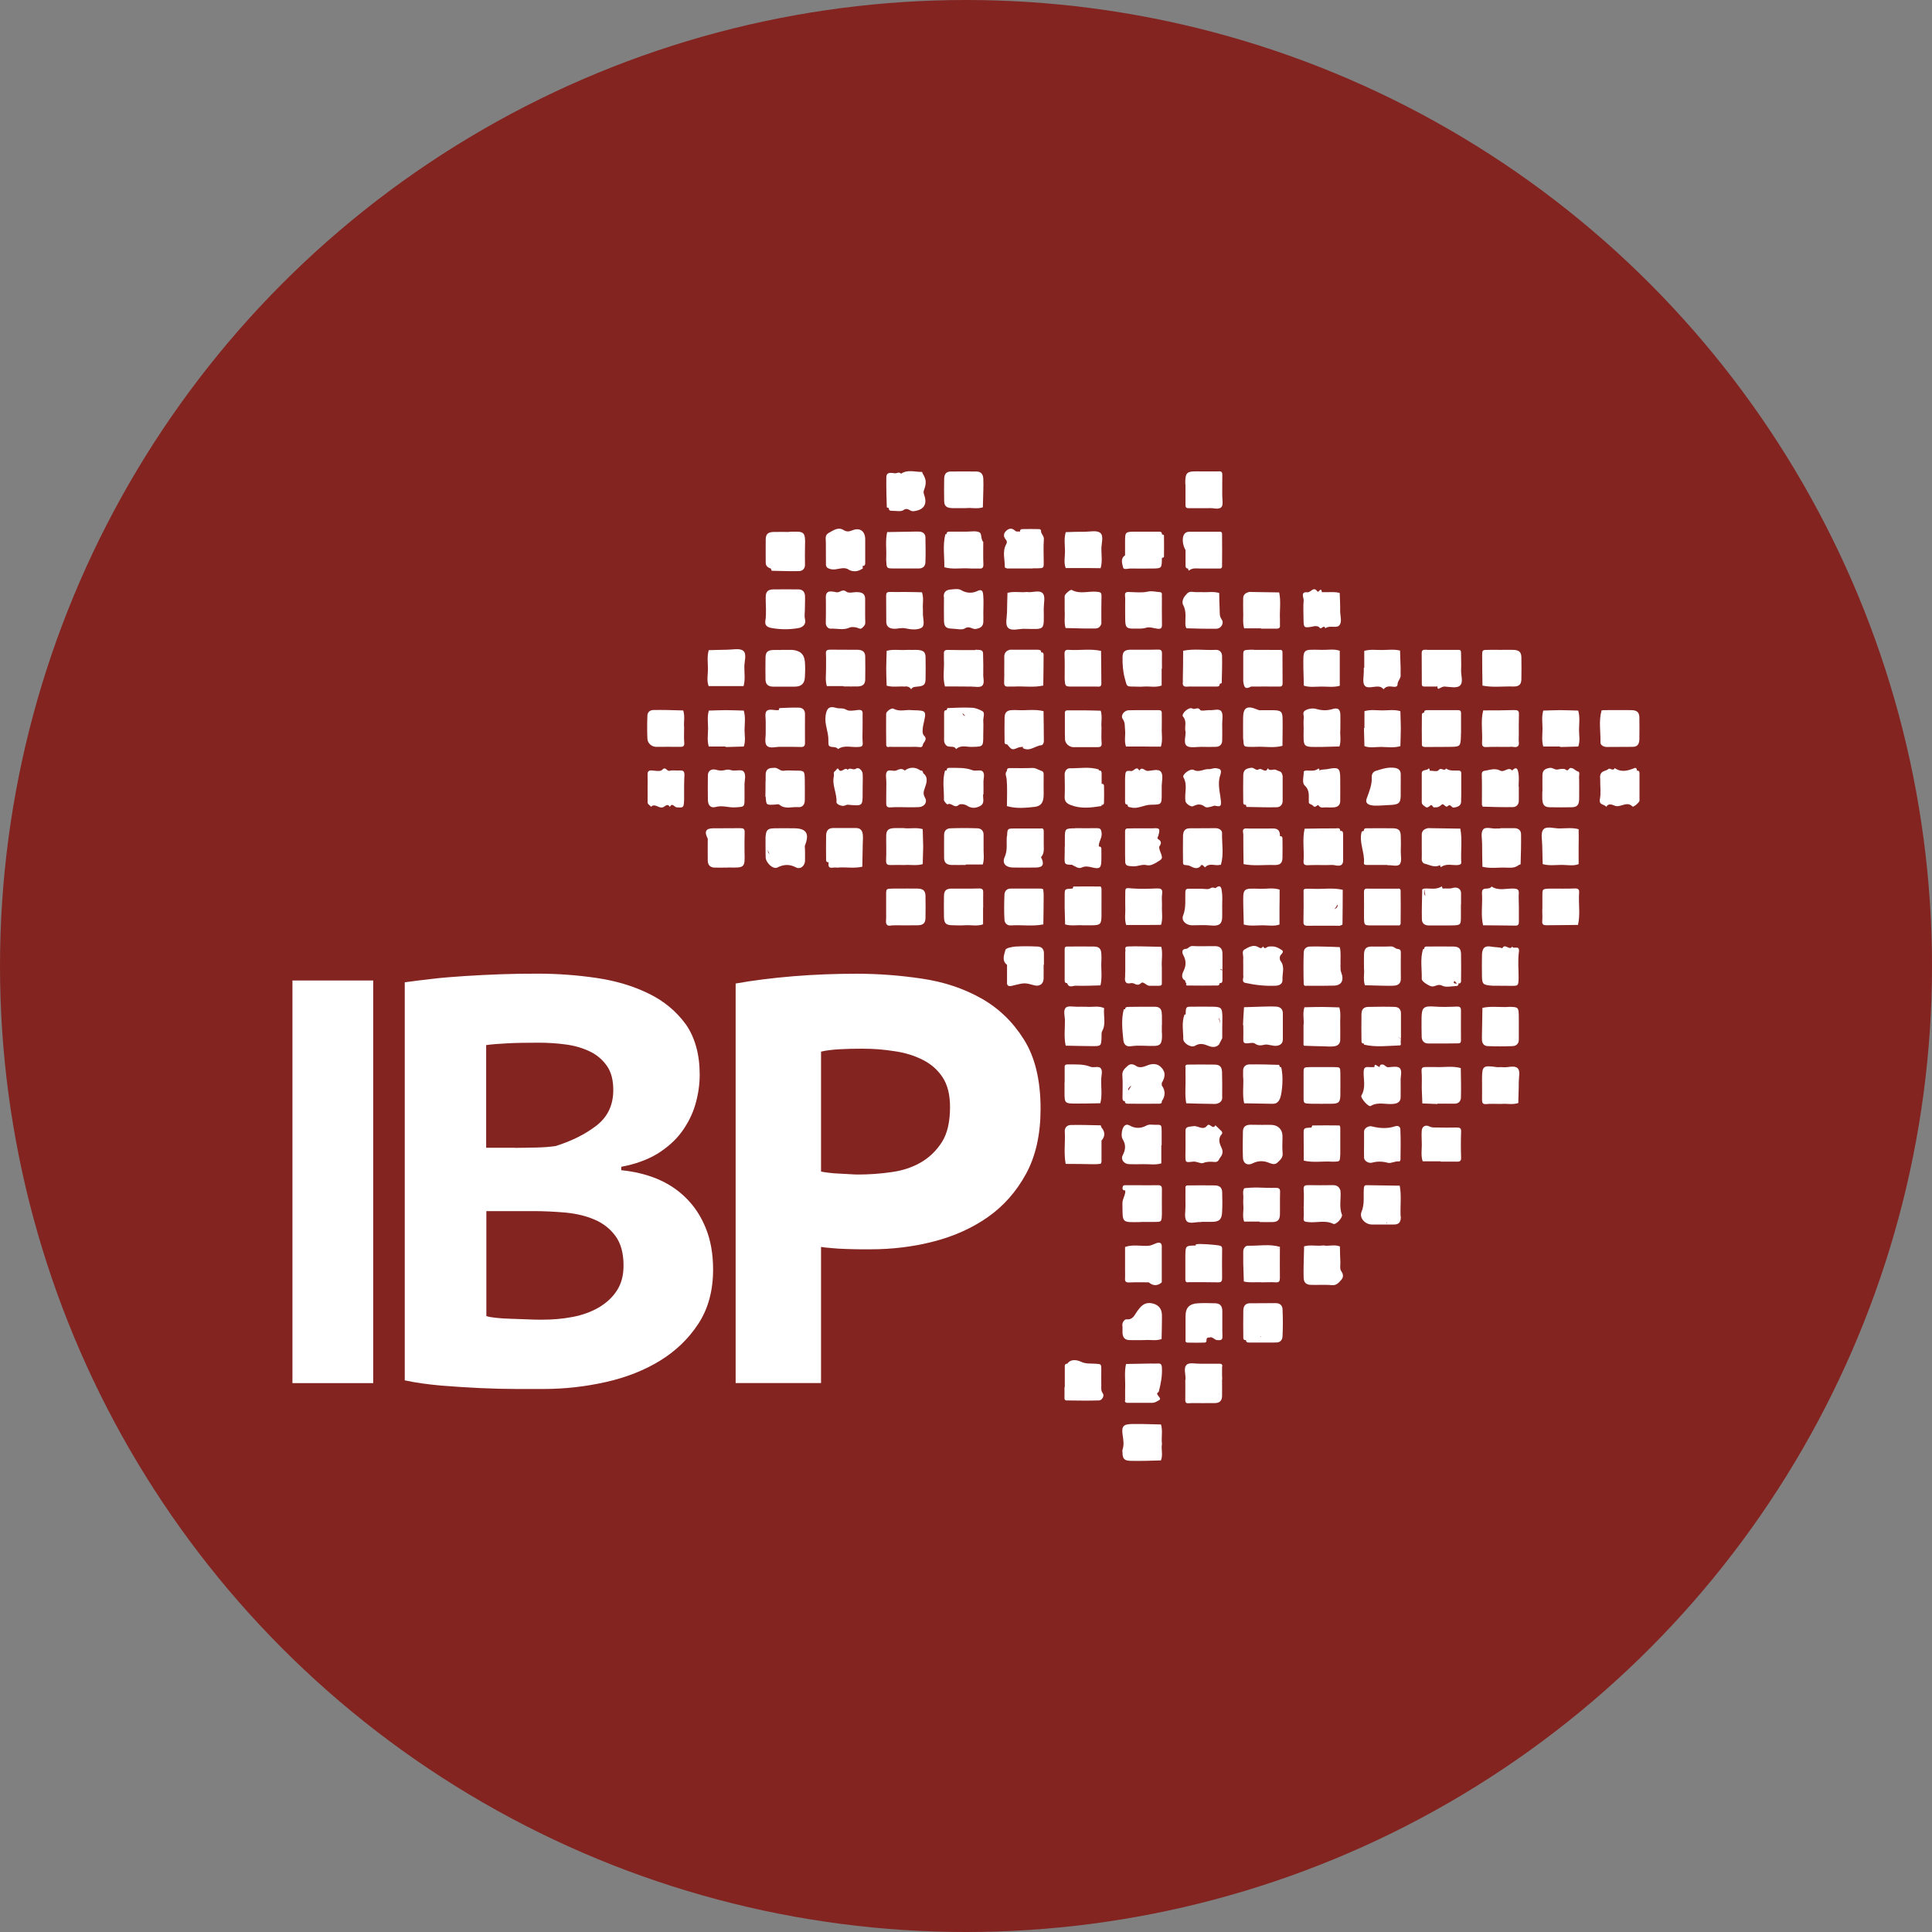 <?xml version="1.0" encoding="utf-8"?>
<!-- Generator: Adobe Illustrator 26.0.1, SVG Export Plug-In . SVG Version: 6.00 Build 0)  -->
<svg version="1.1" id="Layer_1" xmlns="http://www.w3.org/2000/svg" xmlns:xlink="http://www.w3.org/1999/xlink" x="0px" y="0px"
	 viewBox="0 0 300 300" style="enable-background:new 0 0 300 300;" xml:space="preserve">
<rect x="0" y="0" width="300" height="300" fill="#808080" stroke="none"/>
<style type="text/css">
	.st0{fill:#832421;}
	.st1{fill:#FFFFFF;}
</style>
<circle class="st0" cx="150" cy="150" r="150"/>
<g>
	<rect x="45.41" y="152.25" class="st1" width="12.54" height="62.52"/>
	<path class="st1" d="M106.55,186.05c-1.29-1.29-2.79-2.28-4.52-3c-1.73-0.71-3.6-1.15-5.56-1.34v-0.53
		c2.21-0.41,4.1-1.11,5.65-2.05c1.54-0.97,2.81-2.1,3.76-3.41c0.95-1.31,1.66-2.72,2.1-4.24s0.67-3.07,0.67-4.61
		c0-3.16-0.74-5.76-2.14-7.79c-1.48-2.03-3.39-3.64-5.79-4.8c-2.4-1.18-5.1-1.98-8.07-2.42c-2.97-0.44-6.02-0.67-9.13-0.67
		c-1.91,0-3.83,0.02-5.74,0.09s-3.78,0.16-5.6,0.28c-1.82,0.12-3.5,0.25-5.09,0.44c-1.57,0.18-3,0.35-4.24,0.53v61.81
		c1.68,0.37,3.55,0.62,5.6,0.81c2.05,0.16,4.08,0.3,6.09,0.39c2.01,0.09,3.9,0.14,5.65,0.14c1.75,0,3.16,0,4.24,0
		c3.27,0,6.5-0.37,9.66-1.08c3.16-0.71,5.97-1.82,8.41-3.32c2.44-1.5,4.43-3.41,5.95-5.74c1.52-2.33,2.28-5.14,2.28-8.41
		c0-2.44-0.39-4.59-1.13-6.41C108.86,188.89,107.85,187.34,106.55,186.05z M75.5,162.28c0.85-0.12,1.98-0.21,3.41-0.28
		c1.43-0.07,3.02-0.09,4.75-0.09c1.45,0,2.84,0.09,4.22,0.28c1.36,0.18,2.61,0.55,3.71,1.08c1.11,0.53,1.98,1.29,2.65,2.24
		s0.99,2.21,0.99,3.76c0,2.33-0.88,4.17-2.61,5.51c-1.73,1.34-3.85,2.4-6.36,3.18c-0.83,0.12-1.87,0.21-3.09,0.23
		c-1.22,0.02-2.28,0.05-3.18,0.05v-0.02h-4.5V162.28z M95.79,200.39c-0.67,1.06-1.61,1.91-2.77,2.61c-1.18,0.69-2.51,1.18-4.03,1.48
		c-1.52,0.3-3.14,0.44-4.8,0.44c-0.65,0-1.41,0-2.26-0.05c-0.88-0.02-1.73-0.07-2.56-0.09c-0.83-0.02-1.59-0.07-2.28-0.14
		c-0.69-0.07-1.2-0.16-1.57-0.28v-16.3h7.33c1.68,0,3.34,0.09,4.98,0.23c1.64,0.16,3.14,0.51,4.47,1.08
		c1.36,0.58,2.44,1.43,3.27,2.56c0.83,1.13,1.25,2.65,1.25,4.56C96.83,198.04,96.48,199.35,95.79,200.39z"/>
	<path class="st1" d="M152.32,155c-2.72-1.52-5.76-2.54-9.18-3.04c-3.41-0.51-6.78-0.76-10.12-0.76c-3.27,0-6.57,0.12-9.84,0.39
		s-6.27,0.65-8.95,1.13v62.04h13.26v-21.14c0.37,0.07,0.9,0.12,1.61,0.18c0.71,0.07,1.48,0.12,2.28,0.14
		c0.81,0.02,1.57,0.05,2.28,0.05s1.22,0,1.52,0c3.34,0,6.59-0.39,9.75-1.2c3.16-0.81,5.99-2.07,8.46-3.8s4.45-3.99,5.95-6.75
		c1.5-2.77,2.24-6.13,2.24-10.07c0-4.47-0.88-8.07-2.61-10.79C157.25,158.64,155.04,156.52,152.32,155z M146.28,177.31
		c-0.85,1.34-1.94,2.4-3.27,3.18c-1.34,0.78-2.88,1.29-4.61,1.52c-1.73,0.25-3.46,0.37-5.19,0.37c-0.3,0-0.69-0.02-1.2-0.05
		c-0.51-0.02-1.06-0.07-1.66-0.09c-0.6-0.02-1.18-0.07-1.71-0.14s-0.92-0.12-1.15-0.18V163.3c0.71-0.18,1.66-0.3,2.81-0.37
		c1.15-0.07,2.37-0.09,3.62-0.09c1.66,0,3.32,0.12,4.98,0.39c1.64,0.23,3.09,0.69,4.38,1.34c1.29,0.65,2.31,1.54,3.09,2.72
		c0.76,1.15,1.15,2.7,1.15,4.61C147.52,174.18,147.11,175.98,146.28,177.31z"/>
	<path class="st1" d="M171.45,156.54c-0.9-0.41-1.84-0.12-2.77-0.21c-0.07,0-0.14,0-0.21,0c-0.39,0-0.81-0.02-1.2,0
		c-0.6,0-1.41-0.18-1.75,0.12c-0.46,0.42-0.18,1.27-0.16,1.91c0.02,1.34-0.18,2.67,0.12,4.01c1.36,0.02,2.7,0.07,4.03,0.07
		c1.48,0.02,1.48,0,1.54-1.41c0.02-0.32-0.07-0.62,0.12-0.97C171.77,158.94,171.31,157.72,171.45,156.54z"/>
	<path class="st1" d="M119.83,97.52c1.38,0.25,2.81,0.25,4.2,0c0.46-0.09,1.2-0.46,0.97-1.36c-0.12-0.46-0.02-0.95-0.02-1.43
		c0-0.74,0.05-1.5,0.02-2.24c-0.05-0.58-0.37-0.97-1.01-0.97c-1.29,0-2.58-0.02-3.87,0c-0.88,0.02-1.2,0.32-1.22,1.18
		c-0.02,1.22,0.14,2.47-0.05,3.67C118.68,97.34,119.49,97.45,119.83,97.52z"/>
	<path class="st1" d="M198.22,156.31c-0.74-0.05-1.5-0.02-2.24,0c-0.95,0.02-1.87,0.07-2.81,0.09c-0.07,0.95-0.12,1.87-0.16,2.81
		c0,0,0.02,0,0.05-0.02c0,0.74,0.02,1.5,0,2.24c-0.02,0.44,0.14,0.6,0.58,0.58c0.42-0.02,0.92-0.16,1.2,0.02
		c0.55,0.39,0.95,0.32,1.59,0.18c0.48-0.09,1.18,0.25,1.8,0.18c0.58-0.07,0.97-0.37,0.97-1.01c0-1.34,0-2.7,0-4.06
		C199.19,156.68,198.79,156.36,198.22,156.31z"/>
	<path class="st1" d="M175.3,180.77c0.74,0.02,1.5,0.02,2.24,0c0.92-0.02,1.87,0.16,2.79-0.12c0-0.95,0-1.87,0-2.81
		c0.02,0,0.07,0,0.05-0.02c0-0.74,0-1.5,0-2.24c-0.02-0.92-0.02-0.95-1.01-0.92c-0.44,0-0.9-0.12-1.36,0.12
		c-0.85,0.46-1.75,0.48-2.61-0.02c-0.65-0.37-0.97,0.23-1.08,0.53c-0.16,0.48-0.23,1.2,0,1.59c0.55,0.9,0.46,1.64,0,2.54
		C173.99,180.06,174.56,180.75,175.3,180.77z"/>
	<path class="st1" d="M208.13,195.97c-0.05-0.81-0.05-1.61-0.07-2.42c-0.85-0.35-1.73,0-2.56-0.16c-1.01,0.14-2.03-0.14-3,0.14
		c-0.02,0.95-0.05,1.89-0.07,2.84c-0.02,0.67-0.02,1.36,0,2.03c0.02,0.74,0.37,1.08,1.08,1.11c1.08,0.05,2.17-0.07,3.25,0.05
		c0.76,0.07,1.11-0.37,1.5-0.81c0.39-0.44,0.35-0.88-0.02-1.41C208.02,197,208.15,196.43,208.13,195.97z"/>
	<path class="st1" d="M199.14,176.35c-0.02-0.99-0.71-1.66-1.73-1.68c-0.46-0.02-0.95,0-1.41,0c-0.6,0-1.22-0.02-1.87-0.02
		c-0.74,0.02-1.11,0.35-1.13,1.04c-0.02,1.36-0.05,2.7,0,4.06c0.02,0.88,0.67,1.31,1.5,0.9c0.85-0.44,1.71-0.42,2.47-0.12
		c0.55,0.21,0.97,0.39,1.41-0.02c0.44-0.42,0.88-0.78,0.78-1.52C199.07,178.12,199.16,177.22,199.14,176.35z"/>
	<path class="st1" d="M202.41,159.22c0,1.11,0,2.05,0,3.02c0,0.05,0.07,0.14,0.12,0.14c1.01,0.05,2.01,0.07,3.02,0.09
		c0.53,0.02,1.08,0.07,1.61,0c0.55-0.07,0.95-0.37,0.95-1.01c0-0.74,0.02-1.5,0-2.24c-0.05-0.92,0.14-1.87-0.14-2.79
		c-0.88-0.02-1.73-0.07-2.61-0.07c-0.95,0-1.87,0.02-2.81,0.05C202.23,157.37,202.53,158.39,202.41,159.22z"/>
	<path class="st1" d="M152.04,137.96c-1.41,0.05-2.84,0-4.24,0.02c-0.88,0-1.2,0.3-1.22,1.13c-0.02,1.08-0.02,2.17,0,3.25
		c0.02,1.01,0.3,1.29,1.27,1.31c0.67,0.02,1.36,0.05,2.03,0c0.92-0.05,1.87,0.18,2.77-0.14c0-0.85,0-1.73,0-2.61
		c0.02,0,0.05,0,0.02,0c0-0.76-0.02-1.5,0-2.24C152.69,138.24,152.64,137.94,152.04,137.96z"/>
	<path class="st1" d="M234.99,100.91c-0.67-0.02-1.36,0-2.03,0c-0.6,0-1.2-0.02-1.8,0c-0.99,0-1.01,0-1.01,0.92
		c0,1.54,0.02,3.09,0.05,4.63c1.59,0.32,3.2,0.09,4.8,0.14c0.88,0.02,1.22-0.32,1.24-1.13c0.02-1.13,0.02-2.28,0-3.44
		C236.21,101.24,235.87,100.94,234.99,100.91z"/>
	<path class="st1" d="M128.39,106.54c0.88,0,1.73,0,2.61,0c0,0.02,0,0.05-0.02,0.05c0.76,0,1.5,0.02,2.24,0
		c0.74-0.02,1.11-0.35,1.13-1.04c0.02-1.22,0.02-2.42,0-3.64c-0.02-0.67-0.39-0.99-1.15-1.01c-1.41-0.02-2.84,0-4.24-0.02
		c-0.46,0-0.76,0.05-0.71,0.65c0.05,0.74,0,1.5,0.02,2.24C128.29,104.69,128.11,105.62,128.39,106.54z"/>
	<path class="st1" d="M147.84,78.9c0.67,0.02,1.34,0,2.17,0c0.78-0.09,1.71,0.16,2.61-0.12c0.02-0.88,0.05-1.73,0.07-2.61
		c0.02-0.6,0.02-1.22,0-1.82c-0.05-0.74-0.35-1.11-1.04-1.13c-1.34-0.02-2.7-0.02-4.03,0c-0.67,0-0.99,0.37-1.01,1.13
		c-0.02,1.15-0.02,2.28,0,3.44C146.62,78.57,146.97,78.87,147.84,78.9z"/>
	<path class="st1" d="M152.73,131.48c0.02-0.6-0.02-1.22,0-1.82c0.02-0.65-0.37-1.01-0.92-1.04c-1.41-0.05-2.84-0.05-4.24,0
		c-0.58,0.02-0.97,0.37-0.97,1.01c0,1.22-0.02,2.42,0,3.64c0.02,0.69,0.39,1.01,1.13,1.04c0.74,0.02,1.48,0,2.21,0
		c0-0.02,0-0.02,0.05-0.07c0.88,0,1.73,0,2.61,0C152.89,133.35,152.69,132.4,152.73,131.48z"/>
	<path class="st1" d="M180.28,221.19c-0.95-0.02-1.89-0.05-2.84-0.07c-0.55,0-1.08,0-1.64,0c-1.34,0.02-1.68,0.32-1.48,1.68
		c0.12,0.81,0.25,1.54-0.02,2.33c-0.05,0.14,0,0.28,0,0.42c0.02,0.99,0.28,1.27,1.31,1.29c0.74,0.02,1.5,0,2.24,0
		c0.81-0.02,1.61-0.05,2.42-0.07c0.35-0.85,0-1.73,0.16-2.56C180.3,223.19,180.58,222.18,180.28,221.19z"/>
	<path class="st1" d="M211.94,152.99c0.95,0.02,1.87,0.05,2.81,0.07c0.6,0,1.22,0.05,1.82-0.02c0.55-0.05,0.95-0.37,0.95-1.01
		c0-1.34-0.02-2.7,0-4.03c0-0.37-0.02-0.6-0.51-0.65c-0.35-0.02-0.58-0.42-1.04-0.39c-1.01,0.05-2.03,0-3.04,0.02
		c-0.81,0.02-1.11,0.37-1.13,1.24c-0.02,0.67,0,1.34,0,2.17C211.89,151.15,211.64,152.09,211.94,152.99z"/>
	<path class="st1" d="M129.01,97.62c0.97-0.05,1.96,0.28,2.95-0.18c0.25-0.12,0.78-0.07,1.11,0.02c0.32,0.12,0.55,0.3,0.85,0
		c0.25-0.23,0.46-0.44,0.44-0.83c-0.05-1.22,0-2.42-0.02-3.64c0-0.69-0.37-1.01-1.13-1.04c-0.6-0.05-1.41,0.23-1.78-0.07
		c-0.65-0.51-0.99,0.18-1.52,0.09c-0.48-0.09-1.22-0.3-1.52,0.12c-0.25,0.35-0.12,1.01-0.14,1.54c0,0.28,0,0.53,0,0.81
		c0,0.74,0,1.48-0.02,2.24C128.2,97.22,128.57,97.64,129.01,97.62z"/>
	<path class="st1" d="M175.53,100.89c-0.88,0-1.22,0.32-1.22,1.15c-0.02,1.11,0.05,2.19,0.35,3.3c0.35,1.22,0.18,1.27,1.34,1.27
		c0.53,0,1.08,0.05,1.61,0c0.92-0.07,1.87,0.18,2.77-0.16c0-0.85,0-1.73,0-2.61c0,0,0.02,0,0.05-0.02c0-0.76-0.02-1.5,0-2.24
		c0.02-0.48-0.07-0.74-0.65-0.71C178.37,100.91,176.94,100.87,175.53,100.89z"/>
	<path class="st1" d="M185.1,143.68c0.95,0,1.89-0.07,2.84,0.02c1.27,0.14,1.8-0.16,1.84-1.22c0.02-0.6,0-1.22,0-1.82
		c0-0.74,0.07-1.48-0.05-2.21c-0.05-0.39-0.12-1.27-0.97-0.55c-0.05,0.05-0.46-0.23-0.85,0.05c-0.32,0.21-0.92,0.05-1.38,0.05
		c-0.6,0-1.22,0-1.82,0c-0.35,0-0.62-0.02-0.65,0.48c-0.05,1.22,0.14,2.44-0.35,3.69C183.39,142.96,184.18,143.68,185.1,143.68z"/>
	<path class="st1" d="M174.7,113.34c0.09,0.85-0.16,1.73,0.14,2.58c0.88,0,1.73,0,2.61,0c0.92,0.02,1.87,0.02,2.81,0.02
		c0.32-0.97,0.09-1.98,0.14-2.97c0.02-0.76,0-1.5,0-2.24c0-0.35-0.16-0.46-0.48-0.46c-1.54,0.02-3.11-0.02-4.66,0.02
		c-0.71,0.02-1.31,0.81-0.92,1.36C174.75,112.23,174.63,112.76,174.7,113.34z"/>
	<path class="st1" d="M208.13,110.92c-0.05-0.83-0.41-1.06-1.25-0.81c-0.83,0.25-1.61,0.23-2.47-0.02
		c-0.46-0.14-1.11-0.09-1.66,0.18c-0.62,0.32-0.25,0.81-0.3,1.22c-0.07,0.53-0.02,1.08-0.02,1.61c-0.02,3.11-0.28,2.9,2.95,2.88
		c0.88-0.02,1.73-0.05,2.61-0.07c0.3-0.92,0.05-1.87,0.14-2.63C208.13,112.39,208.15,111.66,208.13,110.92z"/>
	<path class="st1" d="M179.52,137.96c-1.2,0.05-2.44,0.09-3.64,0c-1.15-0.09-1.15-0.18-1.15,0.85c0,0.67-0.02,1.36,0,2.03
		c0.05,0.95-0.16,1.87,0.14,2.79c0.85,0,1.73,0,2.61,0c0.92,0,1.87,0,2.81-0.02c0.3-0.97,0.09-1.98,0.14-2.97
		c0.02-0.6-0.07-1.22,0.02-1.82C180.58,137.96,180.17,137.94,179.52,137.96z"/>
	<path class="st1" d="M230.29,143.68c1.68,0.02,3.37,0.02,5.05,0.05c0.48,0,0.51-0.28,0.51-0.65c0-0.76,0-1.5,0-2.24
		c0-0.69-0.05-1.36-0.02-2.01c0.05-0.55-0.05-0.81-0.71-0.85c-1.18-0.07-2.4,0.41-3.5-0.32c-0.35,0.51-1.01,0.16-1.36,0.48
		c-0.18,0.16-0.14,0.62-0.12,0.95C230.19,140.61,229.94,142.16,230.29,143.68z"/>
	<path class="st1" d="M233.4,165.72c-0.35-0.05-0.69,0.02-1.01-0.02c-2.07-0.3-2.26-0.18-2.26,1.78c0,1.08,0.02,2.17,0,3.25
		c0,0.48,0.07,0.76,0.65,0.71c0.74-0.07,1.48-0.02,2.37-0.02c0.78-0.09,1.71,0.16,2.61-0.14c0.02-0.88,0.05-1.73,0.07-2.61
		c0-0.18,0-0.39,0-0.6c0-0.74,0.25-1.71-0.12-2.14C235.22,165.35,234.18,165.79,233.4,165.72z"/>
	<path class="st1" d="M249.49,115.99c1.34-0.02,2.7,0,4.03-0.02c0.69,0,1.01-0.37,1.04-1.13c0.02-1.15,0.02-2.28,0-3.44
		c-0.02-0.81-0.37-1.11-1.24-1.13c-1.34-0.02-2.7,0-4.03,0c-0.14,0-0.28,0-0.39,0c0,0.03,0,0.05,0,0.08
		c-0.01-0.02-0.01-0.04-0.02-0.05c-0.05,0-0.18-0.02-0.18,0c-0.48,1.64-0.14,3.3-0.18,4.96
		C248.48,115.64,248.94,115.99,249.49,115.99z"/>
	<path class="st1" d="M226.16,175.08c-1.01,0.02-2.03,0.02-3.04,0c-0.39-0.02-0.74,0.05-1.15-0.16c-0.62-0.32-1.15,0-1.2,0.62
		c-0.05,0.6-0.02,1.22,0,1.82c0.05,0.99-0.18,2.01,0.14,2.97c0.95,0,1.87,0,2.81,0c0,0,0,0.02,0,0.05c0.81,0,1.61-0.02,2.42,0
		c0.46,0.02,0.76-0.02,0.74-0.62c-0.05-1.36-0.05-2.72,0-4.06C226.9,175.12,226.62,175.08,226.16,175.08z"/>
	<path class="st1" d="M165.48,88.21c0.85,0,1.73,0,2.61,0c0.92,0,1.87,0,2.81,0.02c0.3-0.99,0.12-2.01,0.12-3
		c0-0.85,0.41-2.03-0.18-2.49c-0.55-0.44-1.66-0.16-2.54-0.16c-0.95-0.02-1.87,0.02-2.81,0.05c-0.3,0.99-0.12,2.01-0.12,3
		C165.37,86.48,165.16,87.36,165.48,88.21z"/>
	<path class="st1" d="M110.06,115.92c0.85,0,1.73,0,2.61,0c0,0.02,0,0.05-0.02,0.07c0.14,0,0.28,0,0.42,0
		c0.81-0.02,1.61-0.05,2.42-0.07c0.32-0.85,0.12-1.73,0.12-2.58c0.02-0.99,0.18-2.01-0.12-3c-0.95-0.02-1.87-0.07-2.81-0.07
		c-0.85,0-1.73,0.05-2.61,0.07c-0.28,0.92-0.12,1.87-0.12,2.79C109.94,114.05,109.78,115,110.06,115.92z"/>
	<path class="st1" d="M245.06,110.34c-0.95-0.02-1.87-0.07-2.81-0.07c-0.85,0-1.73,0.05-2.61,0.07c-0.28,0.92-0.12,1.87-0.12,2.79
		c0,0.92-0.16,1.87,0.12,2.79c0.85,0,1.73,0,2.61,0c0,0.02,0,0.05-0.02,0.07c0.14,0,0.28,0,0.42,0c0.81-0.02,1.61-0.05,2.42-0.07
		c0.32-0.85,0.12-1.73,0.12-2.58C245.2,112.35,245.36,111.33,245.06,110.34z"/>
	<path class="st1" d="M239.55,134.18c0.99,0.28,2.01,0.12,3,0.12c0.85,0,1.73,0.21,2.58-0.12c0-0.85,0-1.73,0-2.61
		c0.02-0.95,0.02-1.87,0-2.81c-0.99-0.28-2.01-0.12-3-0.12c-0.85,0-2.03-0.41-2.49,0.18c-0.44,0.55-0.16,1.66-0.16,2.54
		C239.49,132.31,239.53,133.23,239.55,134.18z"/>
	<path class="st1" d="M110.04,106.54c0.85,0,1.73,0,2.61,0c0.95,0,1.89,0,2.81,0c0.28-0.99,0.12-2.01,0.12-3
		c0-0.85,0.42-2.03-0.18-2.49c-0.55-0.44-1.66-0.16-2.54-0.16c-0.95,0-1.87,0.05-2.81,0.07c-0.28,0.99-0.12,2.01-0.12,3
		C109.92,104.81,109.71,105.68,110.04,106.54z"/>
	<path class="st1" d="M217.45,110.43c-0.92-0.28-1.87-0.12-2.79-0.12s-1.87-0.16-2.79,0.12c0,0.85,0,1.73,0,2.61
		c-0.02,0-0.05,0-0.07-0.02c0,0.14,0,0.28,0,0.42c0.02,0.81,0.05,1.61,0.07,2.42c0.85,0.32,1.73,0.12,2.58,0.12
		c0.99,0.02,2.01,0.18,3-0.12c0.02-0.95,0.07-1.87,0.07-2.81C217.51,112.19,217.47,111.31,217.45,110.43z"/>
	<path class="st1" d="M111.16,125.3c1.01-0.28,1.96,0.12,2.93,0.07c1.52-0.09,1.52-0.02,1.52-1.45c0-0.42,0-0.81,0-1.22
		c0-0.18,0-0.39,0-0.6c-0.07-0.81,0.35-1.78-0.18-2.33c-0.32-0.35-1.31,0.02-1.91-0.18c-0.44-0.16-0.71-0.07-1.11,0.02
		c-0.37,0.07-0.76,0.05-1.18-0.07c-0.74-0.23-1.31,0.16-1.31,0.83c-0.02,1.29-0.02,2.56,0,3.85
		C109.94,125.05,110.36,125.53,111.16,125.3z"/>
	<path class="st1" d="M128.78,115.85c0.37,0.28,0.99,0,1.36,0.46c0.99-0.67,2.07-0.23,3.11-0.32c0.48-0.02,0.76-0.07,0.71-0.65
		c-0.07-0.74-0.02-1.5-0.02-2.24c0-0.6,0.02-1.22,0-1.84c-0.02-0.48,0.21-1.13-0.74-1.01c-0.6,0.07-1.36,0.23-1.8-0.05
		c-0.53-0.32-1.06-0.12-1.57-0.28c-1.13-0.35-1.5,0.14-1.64,1.29c-0.16,1.29,0.46,2.44,0.44,3.69
		C128.64,115.23,128.59,115.71,128.78,115.85z"/>
	<path class="st1" d="M159.46,91.92c-1.04,0.12-2.03-0.14-3.02,0.14c-0.02,1.01-0.07,2.01-0.07,3.02c-0.02,0.81-0.3,1.87,0.12,2.35
		c0.51,0.62,1.64,0.21,2.49,0.21c3.41,0.05,3.11,0.39,3.09-3.14c0-0.81,0.28-1.89-0.14-2.35C161.4,91.53,160.29,92.08,159.46,91.92z
		"/>
	<path class="st1" d="M205.27,100.91c-3.11-0.05-2.9-0.28-2.88,2.95c0.02,0.85,0.05,1.73,0.07,2.61c0.92,0.3,1.87,0.14,2.79,0.14
		c0.92,0,1.87,0.14,2.79-0.12c0-0.95,0-1.87,0-2.81c0.02,0,0.02,0,0-0.02c0-0.85,0-1.73,0-2.61
		C207.14,100.73,206.19,100.94,205.27,100.91z"/>
	<path class="st1" d="M195.73,138.01c-2.81-0.07-2.72-0.21-2.67,2.74c0.02,0.95,0.05,1.87,0.07,2.81c0.97,0.28,1.98,0.12,2.97,0.12
		c0.85,0,1.73,0.18,2.58-0.12c0-0.88,0-1.73,0-2.61c0.02-0.95,0.02-1.87,0.02-2.81C197.73,137.82,196.72,138.03,195.73,138.01z"/>
	<path class="st1" d="M193.19,97.57c0.88,0,1.73,0,2.61,0c0,0.02,0,0.05-0.02,0.05c0.83,0,1.64-0.02,2.44,0
		c0.48,0,0.58-0.23,0.53-0.62c-0.02-0.25,0.02-0.53,0-0.81c-0.07-1.38,0.18-2.81-0.12-4.2c-1.48-0.02-2.95-0.05-4.43-0.07
		c-0.07,0-0.14-0.02-0.21,0c-0.55,0.12-0.97,0.39-0.95,1.04c0,0.6-0.02,1.22,0,1.82C193.1,95.73,192.92,96.65,193.19,97.57z"/>
	<path class="st1" d="M168.32,110.3c-0.83,0-1.64,0-2.44,0c-0.28,0-0.53,0.02-0.53,0.41c0.02,1.36-0.02,2.7,0.02,4.06
		c0.02,0.71,0.67,1.25,1.34,1.25c1.2,0,2.42-0.02,3.64,0c0.46,0,0.76-0.05,0.71-0.65c-0.07-0.76-0.02-1.5-0.02-2.4
		c-0.09-0.78,0.16-1.71-0.12-2.61C170.05,110.34,169.19,110.3,168.32,110.3z"/>
	<path class="st1" d="M143.16,91.97c-0.88-0.02-1.73-0.05-2.61-0.05c-0.81,0-1.61,0.02-2.42,0c-0.48,0-0.53,0.23-0.53,0.62
		c0.02,1.34,0,2.7,0.02,4.03c0.02,0.69,0.42,1.01,1.13,1.06c0.62,0.05,1.2-0.21,1.89-0.05c0.81,0.18,1.91,0.28,2.51-0.14
		c0.53-0.37,0.12-1.52,0.16-2.31c0-0.14,0-0.25,0-0.55C143.23,93.83,143.49,92.89,143.16,91.97z"/>
	<path class="st1" d="M213.99,106.61c0.39,0,0.62,0.16,0.85,0.42c0.21-0.25,0.44-0.42,0.83-0.44c0.46-0.05,1.31,0.32,1.34-0.32
		c0.02-0.6,0.53-0.9,0.48-1.45c-0.02-0.35,0-0.67,0-1.01c-0.02-0.92-0.07-1.87-0.09-2.79c-0.92-0.23-1.87-0.09-2.79-0.09
		c-0.92,0.02-1.84-0.14-2.77,0.14c0,0.88,0,1.73,0,2.61c0,0-0.02,0-0.07,0.02c0,0.18,0,0.39,0,0.6c0,0.74-0.23,1.66,0.12,2.14
		C212.28,106.98,213.27,106.58,213.99,106.61z"/>
	<path class="st1" d="M101.9,115.97c1.22,0,2.42-0.02,3.64,0c0.51,0.02,0.76-0.07,0.71-0.65c-0.07-0.74-0.02-1.48-0.02-2.37
		c-0.09-0.76,0.16-1.71-0.14-2.63c-0.88-0.02-1.73-0.05-2.61-0.07c-0.67,0-1.36-0.02-2.03,0c-0.55,0.02-0.9,0.35-0.92,0.85
		c-0.05,1.22-0.05,2.42,0,3.64C100.58,115.46,101.23,115.97,101.9,115.97z"/>
	<path class="st1" d="M230.19,156.5c-0.02,1.34-0.05,2.7-0.07,4.03c0,0.35-0.02,0.67,0,1.01c0.05,0.53,0.35,0.88,0.88,0.9
		c1.29,0.05,2.58,0.05,3.87,0c0.58-0.02,0.97-0.37,0.97-1.01c0-0.88,0-1.78,0-2.65c0-0.28,0-0.53,0-0.78
		c-0.02-1.64-0.02-1.64-1.64-1.66c0,0.01,0,0.02,0.01,0.03c0,0,0,0-0.01-0.01C232.87,156.43,231.53,156.2,230.19,156.5z"/>
	<path class="st1" d="M217.49,188.93c-0.09-1.61,0.16-3.23-0.14-4.82c-1.61-0.02-3.23-0.05-4.84-0.07c-0.07,0-0.14,0-0.21,0
		c-0.48-0.05-0.51,0.23-0.53,0.62c-0.07,1.15,0.14,2.33-0.35,3.5c-0.39,0.95,0.53,1.96,1.59,1.98c0.81,0.02,1.64,0,2.44,0
		c-0.04-0.11-0.12-0.24-0.19-0.36c0.02,0.01,0.03,0,0.05,0.01c0.07,0.07,0.09,0.23,0.14,0.35c0.32,0,0.65,0,1.01,0
		c0.83,0.02,1.08-0.48,1.06-1.22C217.52,188.93,217.5,188.94,217.49,188.93C217.49,188.94,217.49,188.94,217.49,188.93z"/>
	<path class="st1" d="M128.25,87.06c0.05,0.58-0.25,1.13,0.85,1.34c0.88,0.14,1.61-0.37,2.42-0.09c0.01,0,0.03,0.01,0.04,0.01
		c0.71,0.51,1.55,0.51,2.27,0.03c0.04-0.01,0.09-0.02,0.13-0.04c0-0.14,0-0.28,0-0.42c0-0.01-0.01-0.01-0.01-0.02
		c0.4,0.02,0.4-0.26,0.4-0.53c0-1.22,0-2.42,0-3.64c-0.02-1.22-0.83-1.82-1.98-1.36c-0.53,0.21-0.88,0.28-1.41-0.05
		c-0.83-0.51-1.59,0.09-2.31,0.48c-0.6,0.35-0.41,0.95-0.41,1.45C128.25,85.17,128.25,86.11,128.25,87.06z"/>
	<path class="st1" d="M137.61,86.64c0,0.14,0,0.28,0,0.41c0.07,1.2,0.07,1.2,1.06,1.22c0.6,0,1.18,0,1.78,0c0.74,0,1.5,0,2.24,0
		c0.67,0,0.99-0.39,1.01-0.97c0.05-1.29,0.02-2.58,0-3.87c-0.02-0.53-0.37-0.83-0.9-0.88c-0.35-0.02-0.67,0-1.01,0
		c-1.34,0.02-2.7,0.05-4.03,0.07C137.45,83.97,137.68,85.3,137.61,86.64z"/>
	<path class="st1" d="M198.89,148.27c0.6-0.62,0.25-0.69-0.35-1.04c-0.55-0.3-1.01-0.3-1.52-0.25c-0.32,0.02-0.6,0.55-0.9-0.02
		c-0.3,0.48-0.55,0.18-0.9,0.02c-0.71-0.3-1.43,0.14-2.01,0.48c-0.42,0.25-0.12,0.88-0.16,1.34c-0.02,0.32,0,0.67,0,1.01
		c0,0.53,0,1.08,0,1.64c0,0,0,0,0,0c0.11,0.39-0.34,1.01,0.32,1.17c1.57,0.35,3.14,0.51,4.73,0.44c0.65-0.02,1.08-0.37,1.04-0.92
		c-0.05-0.97,0.42-2.01-0.3-2.93C198.68,148.98,198.66,148.52,198.89,148.27z"/>
	<path class="st1" d="M213.04,180.54c0.83-0.23,1.61-0.21,2.47,0.02c0.51,0.14,1.15-0.32,1.78-0.21c0.05,0.02,0.18-0.18,0.18-0.3
		c0.02-1.54,0.05-3.11-0.02-4.66c0-0.23-0.14-0.74-0.9-0.48c-1.08,0.37-2.33,0.3-3.5,0c-0.55-0.16-1.24,0.3-1.24,0.78
		c0,0.67,0,1.36,0,2.03s-0.02,1.34,0,2.03C211.8,180.24,212.49,180.68,213.04,180.54z"/>
	<path class="st1" d="M179.04,128.62c-0.55,0.02-1.08,0-1.64,0c-0.74,0-1.48,0-2.24,0.02c-0.32-0.02-0.46,0.14-0.46,0.46
		c0.02,1.57-0.02,3.11,0.02,4.68c0.02,0.71,0.39,0.69,1.29,0.74c0.71,0.02,1.34-0.35,2.05-0.18c0.55,0.12,0.99-0.12,1.48-0.39
		c0.99-0.6,1.06-0.6,0.65-1.64c-0.12-0.32-0.28-0.74-0.14-0.92c0.32-0.46,0.28-0.76-0.16-1.06c-0.3-0.18-0.09-0.32-0.02-0.58
		C180.17,128.67,180.07,128.55,179.04,128.62z"/>
	<path class="st1" d="M189.76,176.05c0.05-0.07,0.02-0.3-0.05-0.37c-0.3-0.32-0.65-0.62-0.99-0.95c-0.39,0.78-0.88-0.46-1.27,0.05
		c-0.65,0.83-1.41-0.02-2.12,0.09c-0.69,0.09-1.22,0.07-1.24,0.62c-0.02,0.74,0,1.5,0,2.24c0,0.6-0.02,1.22-0.02,1.84
		c0.02,0.95,0.02,0.95,1.2,0.81c0.55-0.07,1.18,0.37,1.57,0.21c0.62-0.25,1.2-0.21,1.75-0.16c0.65,0.05,0.65-0.41,0.92-0.74
		c0.37-0.44,0.39-0.97,0.23-1.31C189.37,177.57,189.04,176.83,189.76,176.05z"/>
	<path class="st1" d="M193.19,189.69c0.81,0,1.59,0,2.4,0c0,0,0,0.02,0,0.07c0.69,0,1.36,0.02,2.03,0c0.81-0.02,1.11-0.35,1.13-1.22
		c0.02-1.15-0.02-2.28,0.02-3.44c0.02-0.6-0.25-0.65-0.71-0.65c-0.95,0.02-1.87-0.02-2.81-0.05c-0.28-0.02-2.03,0.05-2.07,0.14
		c-0.28,0.51-0.07,1.04-0.12,1.57c-0.02,0.35-0.02,0.69,0,1.01C193.15,187.99,192.87,188.86,193.19,189.69z"/>
	<path class="st1" d="M226.76,128.67c-1.54-0.02-3.09-0.05-4.63-0.07c-0.14,0-0.28-0.02-0.41,0c-0.55,0.12-0.97,0.39-0.95,1.04
		c0,0.6,0,1.22,0,1.82c0,0.62,0.02,1.22,0,1.84c-0.05,0.39,0.16,0.74,0.44,0.81c0.78,0.18,1.57,0.69,2.42,0.21
		c0,0.06-0.02,0.12,0,0.18c0.02,0.05,0.14,0.14,0.14,0.14c0.83-0.62,1.78-0.23,2.65-0.32c0.3-0.05,0.51-0.12,0.48-0.46
		C226.81,132.13,227.08,130.4,226.76,128.67z"/>
	<path class="st1" d="M221.78,162.03c0.74,0,1.5,0,2.24,0c0.81,0,1.64,0,2.47-0.02c0,0,0,0,0-0.01c0.36,0,0.37-0.26,0.37-0.52
		c0-1.48-0.02-2.97,0-4.47c0.02-0.48-0.07-0.74-0.65-0.71c-1.15,0.05-2.31,0.09-3.46,0c-1.66-0.12-1.98,0.12-2.01,1.71
		c0,1.04-0.02,2.05,0.02,3.07C220.81,161.64,221.13,162.03,221.78,162.03z"/>
	<path class="st1" d="M122.95,100.91c-0.55,0-1.08,0-1.66,0c0,0.01,0,0.02,0,0.02c-0.41,0-0.79-0.02-1.2,0
		c-0.88,0.02-1.2,0.32-1.22,1.15c-0.02,1.15-0.02,2.31,0,3.46c0.02,0.71,0.39,1.06,1.11,1.08c1.15,0.02,2.31,0,3.46,0
		c0.97,0,1.5-0.48,1.54-1.45c0.05-0.81,0.07-1.64,0-2.44C124.88,101.56,124.21,101,122.95,100.91z"/>
	<path class="st1" d="M180.42,188.54c0-1.29-0.02-2.56,0-3.83c0.02-0.51-0.14-0.69-0.67-0.67c-1.13,0.02-2.28,0-3.41,0
		c-0.55,0-1.08,0-1.61,0c-0.23-0.02-0.39,0.09-0.41,0.3c-0.05,0.25,0,0.53,0.39,0.51c0.01,0,0.02,0,0.02,0c0,0,0,0,0,0
		c0.07,0.71-0.46,1.29-0.44,2.03c0.05,3.07-0.23,2.93,2.88,2.88c0.01-0.01,0.02-0.01,0.02-0.02c0.72,0,1.42,0.02,2.14,0
		C180.37,189.74,180.37,189.72,180.42,188.54C180.42,188.54,180.42,188.54,180.42,188.54z"/>
	<path class="st1" d="M188.86,119.29c-0.35-0.07-0.85,0.16-1.11,0.14c-0.81-0.07-1.54,0.58-2.4,0.12c-0.53-0.28-1.84,0.74-1.59,1.15
		c0.71,1.22,0.12,2.51,0.32,3.73c0.07,0.35,0.83,0.92,1.18,0.76c0.65-0.32,1.18-0.42,1.82,0.07c0.25,0.21,0.76,0.09,1.5-0.16
		c1.11,0.25,1.13,0.09,0.9-1.52c-0.18-1.04-0.35-2.26,0-3.2C189.8,119.45,189.39,119.38,188.86,119.29z M189.39,124.96
		c-0.01-0.01-0.03-0.02-0.04-0.04c0,0,0,0,0,0C189.38,124.92,189.4,124.93,189.39,124.96z"/>
	<path class="st1" d="M231.76,153.06c0.99,0,1.98,0.02,2.97,0.02c1.04,0,1.04-0.02,1.08-1.22c-0.02,0-0.04,0-0.05,0
		c0.02-0.01,0.04-0.01,0.05-0.02c0-1.36-0.14-2.72,0.05-4.06c0.14-1.13-0.9-0.3-1.04-0.81c-0.39,0.74-1.15-0.58-1.54,0.28
		c-0.53-0.21-1.13-0.14-1.68-0.25c-1.04-0.21-1.45,0.21-1.48,1.27c-0.02,1.13-0.02,2.28,0,3.44
		C230.15,152.83,230.33,152.97,231.76,153.06z"/>
	<path class="st1" d="M245.2,138.65c0.05-0.48-0.09-0.71-0.65-0.69c-1.27,0.05-2.54,0.02-3.83,0.02c-1.22,0.05-1.22,0.05-1.22,1.08
		c0,0.71,0,1.41,0,2.12c-0.01,0.01-0.01,0.02-0.02,0.02c0,0.6,0.05,1.22,0,1.82c-0.05,0.6,0.25,0.65,0.71,0.65
		c1.61-0.02,3.23-0.02,4.84-0.05C245.41,142,245.09,140.31,245.2,138.65z"/>
	<path class="st1" d="M220.77,168.97c0.02,0.78,0.07,1.57,0.09,2.37c0.78,0.02,1.57,0.07,2.35,0.09c0-0.02,0-0.03,0-0.05
		c0.87,0,1.74-0.02,2.6,0c0.67,0.02,1.01-0.37,1.04-0.92c0.05-1.52,0-3.07-0.02-4.61c-1.31-0.37-2.65-0.09-3.97-0.16
		c-0.46-0.02-0.95,0.02-1.41,0c-0.51-0.02-0.74,0.07-0.71,0.65C220.81,167.22,220.77,168.09,220.77,168.97z"/>
	<path class="st1" d="M235.84,114.35c0-1.15-0.02-2.28,0.02-3.44c0.02-0.58-0.23-0.65-0.71-0.65c-1.61,0.05-3.23,0.05-4.84,0.05
		c-0.42,1.64-0.07,3.32-0.18,4.98c-0.02,0.48,0.07,0.74,0.65,0.71c1.15-0.05,2.28-0.02,3.44-0.02c0.25,0,0.53-0.05,0.76,0
		c0.69,0.12,0.97-0.16,0.85-0.85c-0.02-0.25,0-0.52,0-0.78C235.83,114.36,235.84,114.36,235.84,114.35z"/>
	<path class="st1" d="M170.85,165.81c-0.3-0.28-1.06,0.02-1.52-0.16c-1.13-0.46-2.31-0.35-3.48-0.37c-0.28,0-0.55,0.02-0.53,0.41
		c0,0.81,0,1.6,0,2.39c-0.01,0-0.02,0.01-0.02,0.01c0,0.48,0,0.95,0,1.43c0,1.84,0,1.84,1.94,1.84c1.2,0,2.42-0.02,3.62-0.05
		c0.32-1.24,0.09-2.51,0.14-3.78C171.01,166.94,171.29,166.2,170.85,165.81z"/>
	<path class="st1" d="M175.39,208.09c0.74,0.02,1.48,0,2.37,0c0.76-0.09,1.71,0.16,2.61-0.16c0.02-0.88,0.05-1.73,0.05-2.61
		c0-0.42,0.02-0.81,0-1.22c-0.05-1.04-0.71-1.61-1.71-1.75c-1.06-0.14-1.61,0.55-2.1,1.22c-0.46,0.62-0.67,1.41-1.71,1.29
		c-0.21-0.02-0.67,0.42-0.62,0.92c0.05,0.42,0,0.83,0.02,1.22C174.36,207.72,174.68,208.07,175.39,208.09z"/>
	<path class="st1" d="M119.7,88.28c0.05,0.12,0.09,0.32,0.14,0.35c1.41,0.02,2.84,0.09,4.24,0.05c0.58-0.02,0.95-0.42,0.92-1.06
		c-0.02-0.9-0.02-1.78,0-2.65c0.09-2.58-0.12-2.44-2.44-2.4c0.01,0.01,0.02,0.03,0.02,0.04c-0.01,0-0.02-0.01-0.02-0.01
		c-0.81,0-1.61-0.02-2.42,0c-0.88,0.02-1.22,0.32-1.24,1.13c-0.02,1.2,0,2.42,0,3.62C118.89,87.86,119.21,88.14,119.7,88.28z"/>
	<path class="st1" d="M184.5,106.61c0.25-0.02,0.53,0,0.81,0c1.18,0,2.37,0,3.57,0c0.28,0,0.53-0.02,0.51-0.42
		c0.12-0.05,0.32-0.09,0.32-0.14c0.02-1.41,0.09-2.81,0.05-4.22c-0.02-0.55-0.39-0.97-1.04-0.92c-1.66,0.09-3.34-0.21-5,0.14
		c0,1.48-0.02,2.95-0.05,4.43c0,0.14,0.02,0.28,0,0.42C183.56,106.58,183.95,106.68,184.5,106.61z"/>
	<path class="st1" d="M150.77,106.61c0.58,0,1.38,0.18,1.73-0.12c0.46-0.42,0.12-1.27,0.18-1.91c0-0.88,0.02-1.73-0.02-2.61
		c0-1.04-0.02-1.04-1.22-1.08c0,0.02-0.01,0.03-0.01,0.05c-1.39,0-2.81,0.02-4.21-0.02c-0.55-0.02-0.69,0.18-0.65,0.69
		c0.02,0.28-0.02,0.53,0,0.81c0.09,1.38-0.23,2.79,0.16,4.17C148.1,106.58,149.44,106.61,150.77,106.61z"/>
	<path class="st1" d="M216.62,119.24c-1.06-0.18-2.07,0.18-3.04,0.48c-0.3,0.09-0.6,0.44-0.58,0.95c0.07,1.18-0.39,2.24-0.78,3.32
		c-0.28,0.74,0.25,1.08,1.29,1.11c0.71,0.02,1.41-0.07,2.1-0.09c1.5-0.05,1.87-0.21,1.89-1.43c0-0.46,0-0.95,0-1.41
		c0-0.69,0.02-1.36,0-2.03C217.47,119.61,217.15,119.33,216.62,119.24z"/>
	<path class="st1" d="M198.1,202.35c-1.34,0.02-2.7,0-4.03,0.02c-0.67,0.02-0.99,0.39-1.01,1.15c-0.02,1.41-0.02,2.84,0,4.24
		c0,0.21,0.14,0.37,0.39,0.32c0.01,0.01,0.02,0.01,0.03,0.01c0,0.35,0.24,0.38,0.5,0.38c1.31,0,2.65,0,3.97,0c0-0.01,0-0.01,0-0.02
		c0.71,0.09,1.17-0.25,1.2-0.95c0.07-1.41,0.07-2.84,0-4.24C199.12,202.72,198.75,202.35,198.1,202.35z M195.63,207.64
		c0.08-0.06,0.15-0.11,0.22-0.16C195.83,207.56,195.75,207.61,195.63,207.64z"/>
	<path class="st1" d="M193.19,171.32c1.34,0.02,2.7,0.05,4.03,0.07c0.07,0,0.14,0,0.21,0c0.65,0.05,1.06-0.14,1.34-0.85
		c0.35-0.95,0.55-3.48,0.16-4.84c0-0.02-0.12,0-0.18,0c-0.05-0.12-0.09-0.32-0.16-0.35c-1.52-0.05-3.07-0.09-4.61-0.07
		c-0.55,0.02-0.97,0.37-0.95,1.01c0,0.35,0,0.67,0,1.01c0.01,0,0.02,0,0.02,0C193.12,168.65,192.89,169.98,193.19,171.32z"/>
	<path class="st1" d="M215.6,165.72c-0.41,0.02-0.55-0.37-0.85-0.41c-0.25-0.05-0.53,0-0.51,0.39c-0.16-0.07-0.32-0.14-0.46-0.25
		c-0.35-0.25-0.35,0.02-0.37,0.25c-0.28,0-0.53,0.02-0.81,0c-0.55-0.05-0.83,0.02-0.85,0.71c-0.05,1.22,0.37,2.49-0.35,3.69
		c-0.21,0.37,1.11,1.84,1.43,1.64c1.22-0.74,2.49-0.14,3.71-0.35c0.55-0.09,0.95-0.37,0.95-1.01c0-0.88,0.02-1.75,0-2.63
		c-0.02-0.65,0.28-1.5-0.16-1.91C217.01,165.53,216.2,165.67,215.6,165.72z"/>
	<path class="st1" d="M203.11,189.76c1.31,0.16,2.63-0.35,3.92,0.28c0.41,0.21,1.52-0.99,1.34-1.45c-0.48-1.25-0.09-2.49-0.23-3.73
		c-0.18-0.58-0.55-0.83-1.15-0.83c-1.29,0.02-2.56,0.02-3.85,0c-0.46,0-0.74,0.05-0.71,0.65c0.07,0.87,0.02,1.75,0.02,2.62
		c-0.01,0.01-0.02,0.02-0.02,0.03c0,0.6,0.05,1.2,0,1.8C202.37,189.69,202.64,189.72,203.11,189.76z"/>
	<path class="st1" d="M180.42,92.75c-0.07-0.3,0.18-0.76-0.32-0.81c-0.62-0.02-1.2-0.23-1.89-0.07c-0.95,0.21-1.98,0.07-3,0.05
		c-0.69,0-0.48,0.46-0.51,0.83c0.01,0,0.02,0.01,0.02,0.01c0,1.14-0.02,2.26,0,3.4c0.02,1.29,0.18,1.48,1.52,1.45
		c0.58,0,1.15,0.05,1.75-0.14c0.53-0.16,1.18,0.09,1.75,0.16c0.51,0.07,0.71-0.09,0.69-0.65C180.4,95.59,180.42,94.16,180.42,92.75z
		"/>
	<path class="st1" d="M120.25,124.94c0.25,0,0.62-0.12,0.78,0.02c0.88,0.74,1.91,0.3,2.86,0.37c0.69,0.07,1.06-0.35,1.08-1.04
		c0.02-1.01,0-2.01,0-3.02c-0.02-1.61-0.02-1.61-1.45-1.61c-0.6,0-1.22-0.07-1.8,0.02c-0.64,0.09-1.01-0.6-1.61-0.44c0,0,0,0,0,0
		c0,0,0,0,0,0c-0.01,0-0.01,0-0.02,0c0,0,0,0,0,0c-0.72-0.02-1.2,0.24-1.2,1.06c0,0.32,0,0.64,0,0.96c-0.01,0-0.01,0.01-0.02,0.01
		c0,0.83,0,1.64-0.02,2.47c0.02-0.01,0.03-0.01,0.05-0.01C118.98,125.03,118.99,125,120.25,124.94z"/>
	<path class="st1" d="M171.01,215.22c-0.02-0.81,0-1.61,0-2.42c0-1.01,0-0.99-0.9-1.04c-0.76-0.05-1.5,0.05-2.28-0.32
		c-0.51-0.23-1.52-0.51-2.1,0.32c-0.37-0.02-0.41,0.23-0.39,0.51c0,1.03,0,2.09,0,3.14c-0.02,0.01-0.03,0.01-0.05,0.02
		c0,0.53,0.02,1.08,0,1.61c-0.02,0.25,0.09,0.42,0.3,0.42c1.68,0.02,3.37,0.05,5.05,0c0.48,0,0.9-0.71,0.6-1.11
		C170.94,215.95,171.01,215.58,171.01,215.22z"/>
	<path class="st1" d="M180.3,119.89c-0.39-0.58-1.38-0.21-2.1-0.18c-0.44,0.02-0.85-0.76-1.29-0.05c-0.44-0.83-0.81,0.12-1.29,0.07
		c-0.85-0.12-0.88,0.05-0.92,1.15c0,1.18,0,2.37,0,3.55c0,0.28,0.02,0.53,0.42,0.51c0,0,0.01,0,0.01,0
		c-0.01,0.01-0.02,0.02-0.04,0.02c-0.02,0.39,0.28,0.35,0.53,0.42c1.08,0.28,2.03-0.42,3.09-0.42c1.68-0.02,1.68-0.05,1.68-1.68
		c0-0.41,0-0.81,0-1.22C180.4,121.32,180.65,120.39,180.3,119.89z"/>
	<path class="st1" d="M146.58,96.35c0.02,0.97,0.3,1.24,1.29,1.27c0.69,0.02,1.52,0.25,1.98-0.05c0.69-0.46,1.13,0.21,1.71,0.09
		c0.69-0.14,1.08-0.37,1.13-1.06c0.02-0.46,0-0.95,0-1.41c0-0.92,0.07-1.87-0.02-2.81c-0.05-0.37-0.05-1.04-0.97-0.58
		c-0.67,0.32-1.61,0.35-2.44-0.16c-0.44-0.28-1.18-0.14-1.75-0.09c-0.67,0.07-1.04,0.48-0.95,1.2c0.01-0.01,0.02-0.01,0.02-0.01
		C146.58,93.93,146.55,95.15,146.58,96.35z"/>
	<path class="st1" d="M129.89,124.57c-0.02,0.3,0.81,0.69,1.25,0.53c0.18-0.07,0.37-0.16,0.55-0.14c2.24,0.21,2.26,0.21,2.26-1.78
		c0-0.28,0-0.53,0-0.81c0-0.76,0.05-1.5,0-2.21c-0.02-0.55-0.65-1.08-1.01-0.81c-0.46,0.35-0.97-0.3-1.31,0.21
		c-0.41-0.62-1.01,0.69-1.45-0.16c-0.14-0.25-0.35,0.23-0.53,0.35c-0.3,0.18-0.12,0.48-0.16,0.74
		C129.15,121.89,129.98,123.18,129.89,124.57z"/>
	<path class="st1" d="M137.61,124.66c0,0.48,0.07,0.74,0.65,0.71c0.88-0.07,1.75-0.02,2.63-0.02c0.6,0,1.2,0.02,1.8-0.02
		c0.83-0.05,1.36-0.74,0.95-1.45c-0.35-0.62-0.23-0.95-0.02-1.57c0.23-0.65,0.6-1.61-0.28-2.26v0c0-0.28-0.14-0.42-0.39-0.42
		c-0.01,0.01-0.02,0.02-0.02,0.03c0,0,0-0.01,0-0.01c-0.76-0.58-1.68-0.58-2.44,0c0,0,0,0,0,0c-0.44-0.39-0.83-0.23-1.29-0.02
		c-0.48,0.21-1.22-0.25-1.5,0.23c-0.23,0.39-0.07,1.04-0.07,1.57C137.61,122.51,137.63,123.57,137.61,124.66z"/>
	<path class="st1" d="M179.94,216.07c0.32-1.22,0.55-2.42,0.48-3.69c-0.02-0.58-0.23-0.69-0.71-0.65c-0.32,0.02-0.67,0-1.01,0
		c-1.29,0.02-2.56,0.05-3.85,0.07c-0.3,1.31-0.07,2.67-0.14,4.01c0,0.14,0,0.28,0,0.41c0,0.41,0,0.82,0,1.2
		c-0.01,0.01-0.02,0.01-0.02,0.02c-0.05,0.25,0.12,0.39,0.32,0.39c1.29,0,2.58,0,3.87,0c0.28,0,0.48-0.07,0.74-0.21
		c0.62-0.32,0.69-0.32,0.16-0.99C179.5,216.28,179.89,216.25,179.94,216.07z"/>
	<path class="st1" d="M193.98,115.97c0.35,0,0.69,0.02,1.01,0c1.38-0.09,2.77,0.23,4.15-0.16c0-1.41,0.05-2.81,0.02-4.22
		c-0.02-1.08-0.25-1.29-1.45-1.31c-0.74,0-1.48,0-2.21,0c-0.12-0.05-0.23-0.09-0.37-0.14c-1.48-0.62-2.07-0.25-2.1,1.24
		c-0.02,1.11,0,2.24,0,3.37c0.01,0,0.02,0.01,0.02,0.01C193.12,115.94,193.13,115.94,193.98,115.97z"/>
	<path class="st1" d="M123.41,128.62c-1.06-0.02-2.14-0.02-3.2,0c-1.06,0.02-1.27,0.28-1.34,1.43c0,0.21,0,0.39,0,0.6
		c0,0.81,0,1.64,0.02,2.47c0.02,0.83,1.13,1.91,1.8,1.59c1.04-0.51,1.91-0.55,2.95,0c0.65,0.32,1.31-0.25,1.36-0.99
		c0.02-0.6,0-1.2,0-1.82c-0.01,0-0.02,0-0.03,0c0.01-0.01,0.02-0.02,0.03-0.03c0-0.21-0.07-0.41,0-0.6
		C125.71,129.48,125.23,128.65,123.41,128.62z M119.23,132.17c-0.01-0.04-0.01-0.09,0-0.14c0.08,0.21,0.17,0.4,0.26,0.56
		C119.37,132.52,119.29,132.41,119.23,132.17z"/>
	<path class="st1" d="M158.06,110.27c-0.35-0.02-0.67-0.02-1.01,0c-0.71,0.05-1.04,0.39-1.06,1.13c-0.02,1.29-0.02,2.56,0,3.85
		c0,0.21,0.14,0.37,0.39,0.32c0.76,0.92,0.76,0.92,1.75,0.51c0.21-0.09,0.48-0.07,0.71-0.12h0l0,0c0,0.07-0.02,0.18,0,0.21
		c1.06,0.58,1.91-0.37,2.88-0.46c0.18,0,0.37-0.3,0.37-0.62c-0.02-1.57-0.02-3.11-0.05-4.66
		C160.73,110.09,159.39,110.34,158.06,110.27z"/>
	<path class="st1" d="M188.77,128.6c-1.34,0.02-2.7,0-4.03,0.02c-0.69,0-1.01,0.37-1.04,1.13c-0.02,1.41-0.02,2.84,0,4.24
		c0,0.21,0.14,0.37,0.39,0.32c0,0.01,0,0.02,0,0.02c0.3,0.02,0.58,0.05,0.88,0.23c0.51,0.28,1.13,0.44,1.57-0.23
		c-0.1-0.01-0.17-0.01-0.25-0.01c0.08,0,0.14,0,0.23-0.01c0.32-0.07,0.55,0.42,0.6,0.37c0.67-0.74,1.52-0.21,2.26-0.37
		c0-0.02,0-0.04,0-0.06c0.01,0.01,0.02,0.03,0.02,0.04c0.05,0,0.18,0.02,0.18,0c0.48-1.64,0.14-3.3,0.18-4.96
		C189.78,128.95,189.32,128.6,188.77,128.6z"/>
	<path class="st1" d="M187.75,110.27c-0.48,0-1.22,0.18-1.38-0.02c-0.37-0.58-0.81,0.02-1.22-0.23c-0.53-0.32-1.8,0.83-1.45,1.25
		c0.65,0.76,0.21,1.54,0.37,2.28c0.01,0,0.01,0,0.02,0c0.06,0.78-0.36,1.83,0.18,2.26c0.51,0.39,1.54,0.14,2.33,0.16
		c0.74,0.02,1.48,0.02,2.21,0c0.6-0.02,0.95-0.37,0.97-0.97c0.02-0.85,0.02-1.73,0-2.61c0-0.67,0.18-1.5-0.14-1.94
		C189.3,109.97,188.4,110.34,187.75,110.27z"/>
	<path class="st1" d="M217.51,129.82c-0.02-0.88-0.32-1.18-1.18-1.2c-1.41-0.02-2.81-0.02-4.22,0c-0.21,0-0.37,0.14-0.32,0.39
		c-0.12,0.05-0.32,0.07-0.35,0.14c-0.46,1.66,0.51,3.23,0.35,4.86c-0.02,0.35,0.37,0.3,0.62,0.3c1.01,0,2.03,0,3.04,0
		c0.01,0.02,0.02,0.03,0.03,0.05c0.65-0.07,1.52,0.28,1.89-0.18c0.32-0.44,0.14-1.27,0.14-1.94
		C217.54,131.44,217.54,130.63,217.51,129.82z"/>
	<path class="st1" d="M171.04,137.98c-0.05-0.12-0.09-0.32-0.14-0.32c-1.41-0.02-2.79-0.02-4.2,0c-0.05,0-0.09,0.2-0.14,0.32
		c-0.01,0-0.02,0-0.02,0c0,0,0,0,0,0c-1.2,0.05-1.2,0.05-1.22,0.92c0,0.67,0,1.36,0,2.03c0.02,0.85,0.05,1.73,0.07,2.61
		c0.92,0.28,1.87,0.07,2.79,0.14c0.48,0,0.95,0,1.41,0c1.27-0.02,1.43-0.18,1.45-1.5C171.04,140.77,171.04,139.39,171.04,137.98z"/>
	<path class="st1" d="M208.04,147.07c-0.95-0.05-1.87-0.07-2.79-0.09c-0.62-0.02-1.22-0.02-1.82,0c-0.62,0.02-0.99,0.37-0.99,0.97
		c-0.05,1.59-0.05,3.2,0,4.82c0.02,0.48,0.51,0.25,0.81,0.3c1.24,0,2.51,0.02,3.78-0.02c1.27,0,1.73-0.78,1.22-2.1
		c-0.15-0.37-0.06-0.75-0.11-1.1c0.01,0,0.01,0,0.02-0.01C208.11,148.91,208.27,147.99,208.04,147.07z"/>
	<path class="st1" d="M157.27,134.71c1.2,0.02,2.42,0.02,3.62,0c1.08-0.02,1.31-0.53,0.76-1.61c0.55-0.6,0.42-1.31,0.42-2.03
		c0-0.67,0-1.31,0-1.96c0-0.28-0.05-0.51-0.42-0.48c0,0.01-0.01,0.01-0.01,0.02c-1.39,0-2.77,0-4.16,0c-1.04,0-1.06,0.03-1.1,1.16
		c-0.01,0.01-0.02,0.01-0.03,0.01c-0.12,1.08,0.16,2.17-0.35,3.27C155.57,134.06,156.17,134.69,157.27,134.71z"/>
	<path class="st1" d="M211.41,157.44c-0.02,1.41-0.02,2.84,0,4.27c0,0.21,0.14,0.37,0.39,0.32c0,0.07-0.02,0.21,0,0.18
		c1.84,0.44,3.71,0.18,5.56,0.12c0.27,0,0.11-0.42,0.14-0.68c0.01,0,0.02-0.01,0.02-0.01c0-0.14,0-0.28,0-0.41
		c-0.2-0.02-0.3-0.08-0.37-0.16c0.13,0.06,0.25,0.12,0.39,0.16c0-1.29,0-2.58,0-3.87c0-0.67-0.39-0.99-0.97-1.01
		c-1.36-0.05-2.72-0.02-4.08,0C211.77,156.36,211.43,156.7,211.41,157.44z"/>
	<path class="st1" d="M138.02,78.9c-0.02,0.39,0.23,0.42,0.53,0.42c0.6-0.02,1.36,0.18,1.75-0.12c0.67-0.48,0.99,0.25,1.54,0.18
		c1.5-0.16,2.21-0.97,1.68-2.49c-0.12-0.35-0.16-0.51-0.02-0.85c0.39-1.08,0.3-1.61-0.18-2.44c0,0.03,0,0.05,0,0.08
		c-0.01-0.03-0.02-0.05-0.02-0.08c-0.05-0.12-0.09-0.32-0.14-0.32c-1.08,0.02-2.21-0.42-3.25,0.28c-0.3-0.37-0.67-0.02-0.99-0.07
		c-0.92-0.16-1.29-0.05-1.29,0.67c-0.02,1.54,0.02,3.07,0.07,4.61C137.7,78.8,137.91,78.85,138.02,78.9z M143.17,75.15
		c0,0-0.01,0.01-0.01,0.01C143.17,75.15,143.17,75.15,143.17,75.15z"/>
	<path class="st1" d="M208.13,166.62c-0.02-0.9-0.02-0.92-1.04-0.92c-0.6,0-1.22,0-1.82,0c-0.62,0-1.22,0-1.84,0
		c-0.99,0.02-1.01,0.02-1.01,0.92c0,1.27,0,2.56,0,3.85c0,0.88,0.02,0.88,1.22,0.92c0-0.01,0-0.02,0-0.03
		c0.01,0.01,0.02,0.02,0.02,0.03c1.01,0,2.03,0.02,3.04,0c1.18,0,1.41-0.23,1.43-1.34C208.15,168.92,208.13,167.77,208.13,166.62z"
		/>
	<path class="st1" d="M137.68,106.47c0.92,0.28,1.87,0.07,2.79,0.14c0.42-0.07,0.78,0.05,1.01,0.42c0.25-0.42,0.62-0.37,1.04-0.42
		c0.95-0.09,1.18-0.32,1.2-1.15c0.02-1.13,0.02-2.28,0-3.41c-0.02-0.81-0.32-1.06-1.22-1.13c-0.28-0.02-0.53,0-0.81,0
		c-0.35,0-0.67-0.02-1.01,0c-0.99,0.07-2.01-0.14-3,0.14c-0.02,0.95-0.07,1.87-0.07,2.81C137.61,104.72,137.65,105.59,137.68,106.47
		z"/>
	<path class="st1" d="M189.39,94.71c-0.05-0.88-0.05-1.75-0.07-2.63c-0.92-0.28-1.87-0.07-2.79-0.14c-0.41,0-0.83,0.02-1.2-0.02
		c-0.76-0.09-0.85,0.07-1.27,0.55c-0.41,0.48-0.55,1.06-0.35,1.45c0.6,1.08,0.28,2.21,0.37,3.3c0.02,0,0.03,0,0.05,0
		c-0.01,0.01-0.02,0.01-0.03,0.02c0.05,0.12,0.09,0.32,0.14,0.32c1.54,0.05,3.11,0.09,4.66,0.07c0.69-0.02,1.22-0.83,0.81-1.43
		C189.34,95.68,189.41,95.22,189.39,94.71z"/>
	<path class="st1" d="M208.5,138.17c-1.57-0.37-3.16-0.07-4.75-0.16c-0.35-0.02-0.69-0.02-1.01,0c-0.21,0-0.37,0.14-0.32,0.39
		c0,1.54,0.02,3.09-0.02,4.68c-0.02,0.53,0.14,0.67,0.67,0.67c1.68-0.02,3.37,0,5.05,0c0-0.03,0-0.05,0-0.08
		c0.01,0.01,0.01,0.02,0.02,0.03c0.12-0.05,0.32-0.09,0.32-0.14C208.48,141.76,208.5,139.97,208.5,138.17z M207.19,141.18
		c0.21-0.22,0.37-0.48,0.51-0.74C207.79,140.81,207.48,141.06,207.19,141.18z"/>
	<path class="st1" d="M184.2,171.32c1.34,0.05,2.67,0.07,4.01,0.09c0.18,0,0.39,0.02,0.6,0c0.69-0.12,1.06-0.51,0.97-1.22
		c0-1.22,0.02-2.44-0.02-3.64c-0.02-0.88-0.32-1.22-1.13-1.24c-1.41-0.02-2.84-0.02-4.24,0c-0.21,0-0.37,0.14-0.32,0.39
		c0.01,0,0.02,0,0.02,0c0,0.53-0.02,1.08,0,1.61C184.13,168.65,183.95,169.98,184.2,171.32z"/>
	<path class="st1" d="M226.87,101.42c0-0.28-0.02-0.53-0.42-0.51c-1.63,0-3.23,0-4.85,0c0-0.01-0.01-0.02-0.01-0.02
		c-0.37,0.05-0.83-0.16-0.83,0.53c0.02,1.61,0,3.25,0.02,4.86c0,0.2,0.13,0.35,0.37,0.32c0,0,0,0,0,0.01c0.69,0,1.36,0,2.01,0
		c-0.05-0.03-0.07-0.06-0.06-0.1c0.04,0.04,0.07,0.05,0.11,0.1c0,0.07-0.02,0.16,0,0.21c0.02,0.07,0.12,0.14,0.14,0.14
		c0.35-0.12,0.58-0.37,1.01-0.35c0.78,0.05,1.84,0.28,2.31-0.12c0.62-0.53,0.16-1.61,0.21-2.47
		C226.92,103.15,226.87,102.3,226.87,101.42z"/>
	<path class="st1" d="M189.8,212.17c0.02-0.41-0.25-0.41-0.53-0.41c-0.95,0-1.89,0-2.84,0c-0.74,0.02-1.73-0.23-2.14,0.14
		c-0.58,0.48-0.14,1.52-0.21,2.31c0.01,0.02,0.03,0.04,0.04,0.05c-0.02-0.01-0.04-0.02-0.07-0.03c0,1.06,0.02,2.12,0,3.18
		c0,0.67,0.48,0.44,0.83,0.48c0-0.01,0-0.02,0-0.02c1.27,0,2.54,0.02,3.8,0c0.71-0.02,1.06-0.37,1.08-1.06c0.02-0.86,0-1.69,0-2.55
		c0.01-0.01,0.01-0.02,0.02-0.03c0-0.14,0-0.28,0-0.41c-0.01-0.01-0.01-0.02-0.02-0.03c0-0.52,0-1.06,0-1.58
		C189.79,212.19,189.79,212.18,189.8,212.17z M189.28,216.58c0.03-0.06,0.06-0.15,0.08-0.23c0,0,0,0,0,0
		C189.37,216.44,189.33,216.52,189.28,216.58z"/>
	<path class="st1" d="M225.7,146.98c-1.41-0.02-2.81-0.02-4.22,0c-0.21,0-0.37,0.14-0.32,0.39c-0.07,0-0.18-0.02-0.21,0.07
		c-0.44,1.5-0.14,3.04-0.18,4.56c-0.02,0.41,1.01,1.01,1.45,1.15c0.6,0.16,1.04-0.46,1.73-0.09c0.58,0.3,1.45,0.07,2.19,0.05
		c0.21,0,0.37-0.14,0.32-0.39c0,0-0.01,0-0.01,0c0.01-0.01,0.02-0.02,0.03-0.02c0.25,0.05,0.39-0.12,0.39-0.32
		c0.02-1.41,0.02-2.81,0-4.22C226.85,147.3,226.55,147,225.7,146.98z M225.86,152.69c-0.22-0.09-0.08-0.22-0.03-0.39
		c0.14,0.14,0.28,0.28,0.41,0.43C226.11,152.73,225.98,152.74,225.86,152.69z"/>
	<path class="st1" d="M161.12,146.98c-1.15-0.05-2.31-0.07-3.46,0c-0.55,0.05-1.48,0.23-1.54,0.53c-0.18,0.71-0.62,1.64,0.25,2.31
		c0,0.95,0,1.88,0,2.81c-0.01,0.01-0.01,0.02-0.02,0.02c0.07,0.67,0.65,0.46,0.92,0.39c1.82-0.44,1.82-0.46,3.3-0.05
		c0.81,0.23,1.43-0.16,1.48-0.99c0.02-0.72,0-1.44,0-2.16c0.01-0.01,0.03-0.02,0.05-0.03c0-0.6,0-1.22,0-1.82
		C162.09,147.32,161.7,147,161.12,146.98z"/>
	<path class="st1" d="M119.05,115.76c0.48,0.57,1.51,0.14,2.3,0.21c1,0,1.98-0.02,2.98,0.02c0.55,0.02,0.67-0.18,0.67-0.69
		c-0.02-1.48,0-2.95,0-4.43c0-0.65-0.39-0.97-0.95-0.99c-1.01-0.02-2.01,0.02-3,0.07c-0.05,0-0.09,0.21-0.14,0.32
		c-0.67,0.07-1.5-0.28-1.89,0.16c-0.3,0.35-0.09,1.15-0.12,1.75c0,0.48,0,0.95,0,1.43C118.93,114.35,118.68,115.34,119.05,115.76z"
		/>
	<path class="st1" d="M188.7,202.37c-0.88-0.02-1.75-0.05-2.63,0c-1.41,0.07-1.98,0.67-1.98,2.05c0,0.95,0,1.89,0,2.84
		c0.11,0.01,0.17-0.03,0.25-0.05c-0.06,0.03-0.14,0.06-0.25,0.05c0,0.28,0,0.55,0,0.83l0,0c-0.05,0.25,0.09,0.39,0.3,0.39
		c0.88,0.02,1.75,0.02,2.63,0c0.21,0,0.37-0.14,0.32-0.39l0,0c0-0.3,0.14-0.41,0.41-0.41c0,0.01,0,0.01,0.01,0.02
		c0.53-0.23,0.78,0.37,1.25,0.39c0.39,0,0.83,0.12,0.81-0.55c-0.05-1.36,0-2.7-0.02-4.06C189.76,202.74,189.41,202.4,188.7,202.37z"
		/>
	<path class="st1" d="M193.1,134.18c1.59,0.32,3.2,0.09,4.8,0.14c0.88,0.02,1.22-0.3,1.24-1.11c0.02-1.01,0.02-2.03,0-3.04
		c0-0.21-0.14-0.37-0.39-0.32c0.02-0.78-0.25-1.24-1.13-1.2c-1.38,0.02-2.78,0-4.16,0c-0.01-0.01-0.01-0.02-0.01-0.02
		c-0.67,0.07-0.39,0.6-0.39,0.92C193.05,131.09,193.08,132.64,193.1,134.18z"/>
	<path class="st1" d="M189.78,185.13c-0.02-0.69-0.37-1.04-1.11-1.06c-1.41-0.02-2.84-0.02-4.27,0c-0.21,0-0.37,0.14-0.32,0.39
		c0,0.92-0.02,1.87,0,2.81c0.02,0.78-0.23,1.8,0.16,2.31c0.44,0.55,1.5,0.12,2.28,0.18c0-0.01,0-0.02,0-0.03c0,0,0,0,0,0
		c0.55,0,1.08,0,1.64,0c1.15,0,1.57-0.37,1.61-1.57C189.83,187.16,189.8,186.14,189.78,185.13z"/>
	<path class="st1" d="M184.06,152.27c-0.03,0.16-0.03,0.32,0.16,0.37c-0.11,0.32,0,0.41,0.17,0.39c1.54,0.02,3.11,0.02,4.66,0
		c0.2,0,0.35-0.14,0.32-0.38c0.01,0,0.02,0.01,0.03,0.01c0.37,0.02,0.42-0.21,0.42-0.48c0-0.51,0-1.04,0-1.54
		c-0.2,0.04-0.3-0.07-0.36-0.22c0.12,0.06,0.21,0.14,0.36,0.17c0-0.88,0.02-1.75,0-2.61c-0.02-0.69-0.39-1.04-1.08-1.06
		c-1.2-0.02-2.4,0.05-3.6-0.02c-0.48-0.02-0.62,0.46-1.04,0.44c0,0,0,0.01,0,0.01c-0.01,0-0.02,0-0.02-0.01
		c-0.67,0.07-0.48,0.69-0.37,0.9c0.46,0.85,0.53,1.59,0.07,2.54C183.54,151.23,183.35,151.96,184.06,152.27z M187.75,148.59
		c-0.01,0-0.01,0.01-0.02,0.01c0-0.03,0.01-0.05,0.01-0.08C187.74,148.54,187.75,148.56,187.75,148.59z"/>
	<path class="st1" d="M101.09,125.28c0.62-0.62,1.2,0.32,1.87,0.07c0.3-0.12,0.69-0.67,1.06-0.05c0.37-0.74,0.71,0.07,1.08,0.07
		c1.06,0.05,1.08,0.07,1.13-1.25c0-1.27-0.02-2.56,0.05-3.83c0-0.55-0.23-0.67-0.71-0.65c-0.55,0.05-1.11-0.09-1.61,0.05
		c-0.42,0.12-0.6-0.76-1.15-0.14c-0.25,0.28-1.01,0.14-1.54,0.09c-0.71-0.07-0.74,0.32-0.71,0.85c0.02,0.65,0,1.31,0,1.96
		c0,0.02,0,0.05,0,0.07c0,0.67,0,1.31,0,1.96C100.51,124.91,100.91,125,101.09,125.28z"/>
	<path class="st1" d="M138.44,134.32c0.67-0.02,1.36,0,2.03,0c0.92-0.07,1.87,0.14,2.81-0.14c0.02-0.85,0.05-1.73,0.07-2.61
		c0-0.07,0-0.14,0-0.21c-0.02-0.85-0.05-1.73-0.07-2.61c-0.92-0.28-1.87-0.07-2.79-0.14c0,0,0,0.01,0,0.01
		c-0.02-0.01-0.03-0.02-0.05-0.03c-0.53,0-1.08-0.02-1.61,0c-0.88,0.05-1.2,0.32-1.22,1.15c-0.02,1.29,0.05,2.56-0.02,3.85
		C137.56,134.32,137.91,134.34,138.44,134.32z"/>
	<path class="st1" d="M156.35,125.17c1.43,0.42,2.9,0.28,4.33,0.12c1.06-0.14,1.38-0.78,1.38-1.98c0-1.01-0.02-2.01,0-3.02
		c0-0.39-0.09-0.53-0.51-0.65c-0.39-0.14-0.74-0.41-1.24-0.39c-1.15,0.05-2.28,0.02-3.44,0.02c-0.28,0-0.53,0.02-0.51,0.42
		c-0.39,0.42-0.09,0.83-0.05,1.27c0.12,1.31,0.05,2.67,0.05,4.01C156.37,125,156.35,125.14,156.35,125.17z M159.91,119.77
		c-0.02-0.02-0.04-0.04-0.05-0.06C159.89,119.73,159.9,119.75,159.91,119.77z"/>
	<path class="st1" d="M137.61,115.67c0,0.21,0.14,0.37,0.39,0.32c0.01-0.01,0.02-0.02,0.03-0.02c1.4,0,2.81,0.02,4.21,0
		c0.37-0.02,0.97,0.23,1.04-0.25c0.05-0.48,0.88-0.85,0.16-1.54c-0.28-0.3-0.18-1.15-0.05-1.71c0.48-2.14,0.51-2.14-1.71-2.19
		c-0.97-0.14-1.96,0.3-2.93-0.23c-0.32-0.18-1.15,0.44-1.15,0.78C137.59,112.44,137.59,114.05,137.61,115.67z"/>
	<path class="st1" d="M147.13,124.91c0.6-0.37,1.08,0.71,1.75,0.07c0.18-0.16,0.85-0.16,1.31,0.14c0.65,0.44,1.38,0.39,2.03,0.02
		c0.74-0.41,0.37-1.16,0.44-1.78c0.02-0.02,0.03-0.03,0.05-0.05c0-0.6,0.02-1.22,0-1.82c-0.02-0.6,0.28-1.34-0.16-1.73
		c-0.32-0.28-1.08,0.02-1.54-0.16c-1.13-0.44-2.31-0.35-3.48-0.37c-0.28,0-0.55,0.02-0.53,0.42c-0.07,0-0.18-0.02-0.25-0.02
		c-0.46,1.5-0.14,3.04-0.18,4.56C146.55,124.45,147.08,124.94,147.13,124.91z"/>
	<path class="st1" d="M193.81,193.43c-0.41-0.02-0.78,0.39-0.76,0.97c0.02,0.6-0.02,1.2,0,1.8c0.02,0.95,0.07,1.87,0.09,2.79
		c0.9,0.22,1.79,0.08,2.69,0.11c0.02,0.01,0.03,0.02,0.05,0.02c0.74,0,1.48-0.05,2.21,0c0.55,0.05,0.65-0.21,0.65-0.69
		c-0.02-1.52,0-3.07,0-4.61c-0.11,0.04-0.22,0.08-0.34,0.13c0.06-0.06,0.17-0.11,0.34-0.13c0-0.07,0.02-0.18,0-0.21
		C197.13,193.13,195.45,193.48,193.81,193.43z"/>
	<path class="st1" d="M235.17,128.6c-0.74,0-1.48,0-2.21,0c0.01,0.02,0.02,0.03,0.02,0.05c0,0,0,0,0,0c-0.18,0-0.39-0.02-0.6,0
		c-0.71,0.07-1.71-0.35-2.1,0.18c-0.37,0.48-0.14,1.41-0.14,2.14c0,1.2,0.02,2.42,0.05,3.62c1.25,0.32,2.51,0.07,3.78,0.14
		c0.67,0.02,1.31,0.05,1.87-0.42c0.12-0.05,0.32-0.09,0.28-0.14c0.05-1.54,0.09-3.09,0.07-4.63
		C236.19,128.99,235.82,128.6,235.17,128.6z M234.94,129.24c0-0.01,0-0.02,0-0.04c0-0.01,0-0.01-0.01-0.01
		c0.02,0.02,0.04,0.02,0.05,0.04C234.97,129.23,234.96,129.23,234.94,129.24z"/>
	<path class="st1" d="M245.02,119.79c-0.44-0.12-0.69-0.6-1.2-0.53c-0.23,0.05-0.3,0.6-0.76,0.21c-0.12-0.12-0.76-0.09-1.08,0
		c-0.53,0.16-0.85-0.32-1.36-0.23c-0.69,0.12-1.08,0.37-1.11,1.06c-0.02,0.87,0,1.73,0,2.6c-0.01,0-0.02,0.01-0.02,0.01
		c0,0.42-0.02,0.83,0,1.22c0.05,0.88,0.35,1.2,1.15,1.22c1.15,0.02,2.28,0.02,3.44,0c0.81-0.02,1.11-0.37,1.13-1.24
		c0.02-1.08,0-2.14,0-3.23c-0.03-0.03-0.06-0.04-0.09-0.06c0.04,0,0.07,0.02,0.09,0.06C245.13,120.49,245.41,119.86,245.02,119.79z"
		/>
	<path class="st1" d="M150.4,88.26c0.53,0.05,1.08,0,1.61,0.02c0.48,0.05,0.71-0.09,0.69-0.65c-0.05-1.14-0.02-2.26-0.02-3.4
		c0.01-0.01,0.02-0.02,0.02-0.04c-0.44-0.44-0.21-1.34-0.6-1.52c-0.53-0.28-1.29-0.12-1.96-0.12c-0.88,0-1.75,0-2.63,0
		c-0.28,0-0.55,0.02-0.53,0.41c-0.07,0-0.18-0.02-0.18-0.02c-0.44,1.71-0.14,3.44-0.16,5.14C147.87,88.44,149.16,88.19,150.4,88.26z
		"/>
	<path class="st1" d="M189.8,73.73c0.02-0.71-0.46-0.51-0.83-0.53c-0.14,0-0.28,0-0.39,0c0.01,0.04,0,0.07,0,0.1
		c-0.01-0.03-0.01-0.07-0.02-0.1c-0.67,0-1.36,0-2.03,0c-0.01,0.01-0.02,0.02-0.03,0.03c0-0.01,0.01-0.02,0.01-0.03
		c-0.39,0-0.78-0.02-1.18,0c-0.95,0.05-1.2,0.3-1.27,1.25c-0.02,0.25,0,0.53,0,0.78c0.02,0,0.05,0,0.07,0
		c-0.02,0.01-0.03,0.01-0.05,0.02c0,1.06,0,2.14,0,3.2c0,0.32,0.14,0.46,0.46,0.46c1.06,0,2.14,0,3.2,0
		c-0.02-0.05-0.05-0.1-0.08-0.15c0.03,0.05,0.07,0.1,0.1,0.15c0.65-0.07,1.5,0.3,1.91-0.18c0.3-0.35,0.12-1.15,0.12-1.75
		C189.8,75.9,189.78,74.81,189.8,73.73z"/>
	<path class="st1" d="M167.05,153.06c1.27,0.05,2.56-0.02,3.83-0.05c0.3-1.24,0.07-2.51,0.14-3.78c0.02-0.35,0.02-0.67,0-1.01
		c-0.02-0.88-0.32-1.22-1.13-1.24c-1.41-0.02-2.84-0.02-4.24,0c-0.2,0-0.35,0.13-0.32,0.37c0,0,0,0-0.01,0c0,1.61,0,3.2,0,4.8
		c0,0.28,0.02,0.53,0.41,0.51c-0.01,0.01-0.01,0.01-0.02,0.02C165.97,153.48,166.61,153.04,167.05,153.06z"/>
	<path class="st1" d="M175.51,88.28c1.13,0.02,2.28,0,3.41,0c1.48-0.02,1.48-0.02,1.5-1.64c0.12-0.05,0.32-0.09,0.32-0.14
		c0.02-1.13,0.02-2.26,0-3.39c0-0.05-0.21-0.09-0.32-0.14c0.02-0.41-0.25-0.41-0.53-0.41c-1.15,0-2.31,0-3.46,0
		c-1.73,0-1.73,0-1.73,1.64c0,0.67,0,1.36,0,2.03c-0.76,0.51-0.44,1.29-0.3,1.91C174.5,88.51,175.14,88.28,175.51,88.28z"/>
	<path class="st1" d="M171.06,121.66c0-0.51,0-1.04,0-1.54c0-0.28-0.05-0.51-0.42-0.48c-0.01,0-0.01,0-0.02,0
		c0-0.07,0.02-0.16,0-0.16c-1.5-0.46-3.02-0.16-4.54-0.18c-0.42,0-0.78,0.44-0.76,0.99c0.02,1.15,0.05,2.28,0,3.44
		c-0.02,0.69,0.28,1.01,0.92,1.27c1.59,0.62,3.18,0.42,4.8,0.16c0,0,0-0.12,0-0.18c-0.01-0.01-0.01-0.01-0.02-0.02
		c0,0,0.01,0,0.01,0c0.01,0.01,0.01,0.02,0.01,0.02c0.25,0.05,0.39-0.12,0.39-0.32c0.02-0.88,0.02-1.75,0-2.63
		c0-0.21-0.14-0.36-0.39-0.32C171.05,121.68,171.05,121.67,171.06,121.66z"/>
	<path class="st1" d="M217.1,143.7c0.25,0.05,0.39-0.12,0.39-0.32c0.02-1.71,0.02-3.39,0-5.07c0-0.21-0.14-0.37-0.39-0.32
		c-0.42,0-0.83,0-1.24,0c-1.08,0-2.17,0-3.25,0c-0.37,0.02-0.83-0.16-0.81,0.55c0.02,1.27,0,2.56,0,3.85
		c0.02,1.31,0.02,1.31,1.25,1.31C214.4,143.7,215.74,143.7,217.1,143.7z"/>
	<path class="st1" d="M202.41,96.07c0.02,1.48,0.02,1.48,1.64,1.18c0-0.01,0-0.02,0-0.03c0,0,0,0,0,0.01c0.32,0,0.65-0.05,0.9,0.28
		c0.23,0.28,0.6-0.58,0.85,0.05c0.65-0.51,1.66,0.02,2.12-0.41c0.55-0.55,0.16-1.52,0.18-2.31c0.02-0.92-0.05-1.84-0.07-2.77
		c-0.92-0.23-1.84-0.07-2.77-0.12c-0.12-0.92-0.51,0.18-0.71-0.12c-0.58-0.85-0.99,0.18-1.52,0.14c-1.18-0.12-0.55,0.85-0.6,1.29
		C202.34,94.18,202.41,95.13,202.41,96.07z"/>
	<path class="st1" d="M171.04,129.22c-0.09-0.53-0.23-0.62-0.71-0.62c-1.13,0.02-2.26,0-3.39,0c-0.01,0.01-0.01,0.02-0.01,0.02
		c-1.57,0.02-1.58,0.04-1.58,1.66c0,0.41,0,0.79,0,1.18c-0.01,0-0.01,0-0.02,0c0,0.6,0,1.2-0.02,1.75c0,1.03,0.02,1.04,1.21,1.08
		c0.01,0.02,0.01,0.03,0.01,0.05c0.48,0.18,0.9,0.62,1.45,0.37c0.53-0.25,1.04-0.16,1.59-0.02c1.25,0.3,1.45,0.09,1.45-1.27
		c0-0.55,0.02-1.08,0-1.64c0-0.21-0.14-0.37-0.39-0.32C170.55,130.7,171.22,130.08,171.04,129.22z"/>
	<path class="st1" d="M225.33,115.97c1.38-0.02,1.48-0.12,1.52-1.64c0-0.11,0-0.25,0-0.39c0.01,0,0.02,0,0.02-0.01
		c0-1.06,0-2.14,0-3.2c0-0.32-0.14-0.46-0.46-0.46c-0.95,0-1.87,0-2.81,0c-0.65,0-1.29,0-1.98,0c-0.27,0-0.5,0.05-0.48,0.4
		c-0.22-0.01-0.35,0.12-0.35,0.31c-0.02,1.54-0.02,3.11,0,4.66c0,0.2,0.13,0.35,0.37,0.32c0,0.01,0,0.02,0,0.03
		C222.56,115.99,223.97,115.99,225.33,115.97z"/>
	<path class="st1" d="M165.46,97.52c0.92,0.02,1.87,0.05,2.79,0.07c0.6,0,1.22,0,1.82,0c0.55,0,0.83-0.32,0.97-0.81
		c-0.01,0-0.02-0.01-0.02-0.01c0-1.4-0.02-2.81,0.02-4.21c0.02-0.58-0.21-0.62-0.69-0.67c-1.29-0.14-2.65,0.42-3.92-0.28
		c-0.23-0.12-1.11,0.67-1.11,0.95c0,0.74,0,1.48,0,2.21C165.39,95.73,165.2,96.65,165.46,97.52z"/>
	<path class="st1" d="M193.45,124.98c0.05,0.12,0.09,0.32,0.14,0.32c1.54,0.02,3.09,0.09,4.63,0.05c0.55,0,0.95-0.37,0.95-1.01
		c0-1.29,0-2.56,0-3.85c-0.21-0.83-0.35-0.6-0.97-0.92c-0.51-0.25-1.01,0.28-1.34-0.28c-0.35,0.9-0.95-0.14-1.41,0.18
		c-0.41,0.28-0.69-0.32-1.18-0.25c-0.83,0.12-1.2,0.35-1.22,1.18c-0.02,1.41-0.02,2.84,0,4.24c0,0.21,0.14,0.37,0.39,0.32
		c0.01-0.01,0.02-0.02,0.03-0.02c0.02,0,0.05,0,0.07,0C193.51,124.95,193.48,124.96,193.45,124.98z"/>
	<path class="st1" d="M221.36,125.3c0.23,0.18,0.48,0.02,0.69-0.18c0.37-0.39,0.41,0.44,0.76,0.23c0,0,0,0,0,0
		c0.42,0.06,0.72-0.1,1.04-0.39c0.35-0.32,0.58,0.55,0.95,0.21c0.46-0.42,0.58,0.3,0.97,0.23c0.6-0.09,1.08-0.28,1.11-0.9
		c0.05-1.5,0-2.97,0.02-4.45c0-0.25-0.12-0.37-0.32-0.39c-0.69-0.05-1.41,0.12-2.03-0.32c0,0-0.09,0.09-0.14,0.14
		c-0.3,0.23-0.67-0.39-1.06,0.14c-0.16,0.23-0.9,0.05-1.36,0.05c0-0.07,0-0.14,0-0.23c-0.02-0.05-0.09-0.09-0.14-0.14
		c-0.23,0.44-1.08,0.07-1.08,0.81c0,1.5,0,2.97,0,4.45C220.77,124.96,221.13,125.12,221.36,125.3z"/>
	<path class="st1" d="M158.8,137.98c-0.6,0-1.22,0-1.82,0c-0.65-0.02-0.99,0.39-1.01,0.95c-0.05,1.29-0.07,2.58,0,3.85
		c0.02,0.55,0.39,0.97,1.04,0.92c1.66-0.12,3.34,0.18,5-0.16c0.02-1.48,0.05-2.95,0.05-4.43c0-0.35-0.02-0.67-0.07-0.99
		c0-0.07-0.21-0.09-0.32-0.14C160.71,137.98,159.76,137.98,158.8,137.98z"/>
	<path class="st1" d="M180.33,147.02c-1.08-0.02-2.14-0.05-3.23-0.07c-0.67,0-1.36-0.02-2.03,0.02c-0.51,0.04-0.27,0.48-0.32,0.78
		c-0.01,0.01-0.02,0.02-0.02,0.03c0,1.08,0,2.17,0,3.25c0,0,0,0,0,0c-0.01,0-0.01-0.01-0.02,0c0,0.21,0.02,0.41,0,0.62
		c-0.09,0.69,0.02,1.22,0.92,1.01c0.51-0.12,0.92,0.6,1.52,0.02c0.37-0.37,0.78,0.3,1.22,0.37c0,0,0,0,0-0.01
		c0.01,0.01,0.02,0.02,0.02,0.03c0.51,0,1.04,0,1.54,0c0.28,0,0.51-0.05,0.48-0.41c0-0.69,0-1.36,0-2.03h0l0,0c0-0.14,0-0.28,0-0.41
		C180.33,149.14,180.58,148.08,180.33,147.02z M179.45,148.29c0.01,0.01,0.03,0.01,0.04,0.03c0.02,0.02,0.02,0.05,0.03,0.07
		C179.51,148.35,179.48,148.31,179.45,148.29z"/>
	<path class="st1" d="M184.06,194.95c0,1.2,0,2.42,0,3.64c0,0.28,0.02,0.55,0.41,0.53c0.01-0.01,0.01-0.02,0.02-0.02
		c1.55,0,3.08-0.02,4.61,0.02c0.58,0.02,0.67-0.18,0.67-0.69c-0.02-1.48-0.02-2.97,0-4.45c0.02-0.41-0.14-0.53-0.55-0.6
		c-0.44-0.07-2.97-0.32-3.53-0.16c-0.02,0,0,0.12,0,0.18C184.09,193.43,184.09,193.43,184.06,194.95z"/>
	<path class="st1" d="M225.56,137.89c-0.53,0.16-1.04,0.02-1.54,0.09c-0.05-0.12-0.09-0.23-0.14-0.35c-0.85,0.58-1.8,0.28-2.72,0.35
		c0.04,0.38,0.1,0.76,0.17,1.13c-0.26-0.23-0.18-0.7-0.17-1.13c-0.12,0.05-0.32,0.09-0.32,0.14c-0.02,1.54-0.09,3.09-0.05,4.63
		c0,0.55,0.37,0.95,1.01,0.95c1.15,0,2.28,0,3.44,0c0,0,0,0,0,0c1.61-0.02,1.61-0.03,1.61-1.48c0-0.6,0-1.2,0-1.8
		c0.01,0,0.01,0,0.02,0c0-0.58,0-1.18,0-1.78C226.85,138.03,226.28,137.66,225.56,137.89z"/>
	<path class="st1" d="M166.43,106.61c1.25,0,2.51,0,3.76,0c0.37-0.02,0.85,0.18,0.83-0.51c-0.02-1.68-0.02-3.34-0.05-5.03
		c-1.66-0.37-3.32-0.05-4.98-0.16c-0.48-0.05-0.71,0.09-0.69,0.65c0.05,1.27,0.02,2.56,0.02,3.83
		C165.39,106.58,165.39,106.61,166.43,106.61z"/>
	<path class="st1" d="M208.13,129.02c0,0.03,0,0.06,0,0.09c-0.01-0.03-0.01-0.06-0.02-0.09c0-0.55-0.41-0.39-0.71-0.39
		c-1.61,0-3.2,0.02-4.82,0.05c-0.37,1.66-0.05,3.32-0.16,4.98c-0.05,0.48,0.09,0.71,0.65,0.69c0.99-0.05,2.01-0.02,3.02-0.02
		c0.35,0,0.69-0.05,1.04,0c1.01,0.23,1.43,0.05,1.43-0.76c0-1.36,0-2.7,0-4.03C208.55,129.25,208.52,128.99,208.13,129.02z"/>
	<path class="st1" d="M129.31,134.73c0.32-0.05,0.65,0,0.97,0c0-0.04,0-0.08,0-0.13c0.01,0.03,0.01,0.07,0.02,0.1
		c1.2-0.05,2.4,0.16,3.6-0.12c0.02-1.22,0.05-2.42,0.07-3.62c0.02-0.46,0.05-0.95,0-1.41c-0.07-0.58-0.37-0.97-1.01-0.97
		c-1.22,0-2.42-0.02-3.64,0c-0.69,0.02-1.01,0.39-1.04,1.13c-0.02,1.29-0.02,2.56,0,3.85c0,0.21,0.14,0.37,0.39,0.32
		C128.62,134.39,128.59,134.85,129.31,134.73z"/>
	<path class="st1" d="M152.55,110.43c-0.46-0.25-1.04-0.51-1.59-0.53c-1.29-0.07-2.56,0-3.83,0.05c-0.05,0-0.09,0.21-0.14,0.32
		c0.01,0,0.02,0,0.02,0c-0.41-0.02-0.41,0.25-0.41,0.53c0,1.2,0,2.42,0,3.64c0,0.44-0.09,0.88,0.32,1.29
		c0.46,0.46,1.22-0.07,1.54,0.6c0.74-0.71,1.66-0.32,2.49-0.35c1.73-0.05,1.73-0.02,1.73-1.84c0-0.06,0-0.12,0-0.18
		c0-0.69,0.05-1.36,0-2.03C152.66,111.43,152.99,110.66,152.55,110.43z M149.89,111.14c-0.2,0.01-0.37-0.08-0.43-0.39
		c0-0.01,0.01-0.02,0.01-0.03C149.58,110.88,149.73,111.02,149.89,111.14z"/>
	<path class="st1" d="M203.24,124.51c-0.01,0.02-0.01,0.04-0.02,0.06c0.05,0.35,0.44,0.28,0.67,0.55c0.41,0.48,0.65-0.35,0.9,0
		c0.3,0.42,0.74,0.23,1.11,0.25c0.42,0.02,0.81,0.02,1.22,0c0.62-0.05,0.99-0.37,0.99-0.99c0.02-1.15,0-2.31,0-3.46
		c0-1.71-0.25-1.84-2.05-1.48c-0.39,0.07-0.83,0-1.2,0.21c0-0.07,0.02-0.14,0.02-0.18c-0.02-0.05-0.14-0.14-0.14-0.14
		c-0.55,0.46-1.2,0.32-1.82,0.32c-0.21,0-0.48,0.05-0.48,0.23c0.02,0.71-0.32,1.64,0.16,2.1
		C203.44,122.76,203.18,123.64,203.24,124.51z"/>
	<path class="st1" d="M230.26,125.26c1.54,0.05,3.09,0.09,4.63,0.07c0.55,0,0.95-0.37,0.95-1.01c0-0.74,0-1.48,0-2.21
		c-0.01,0-0.02,0-0.03,0c0,0,0,0,0,0c0-0.67,0.09-1.36-0.02-2.01c-0.07-0.39-0.18-1.29-0.97-0.46c-0.62-0.65-1.24,0.37-1.87,0.02
		c-0.74-0.39-1.43-0.16-2.17-0.02c-0.46,0.07-0.71,0.12-0.69,0.67c0.05,1.54,0.02,3.11,0.02,4.66
		C230.17,125.07,230.22,125.28,230.26,125.26z"/>
	<path class="st1" d="M180.4,193.41C180.39,193.41,180.39,193.41,180.4,193.41c-0.09-0.63-0.65-0.44-0.9-0.35
		c-0.42,0.16-0.76,0.37-1.25,0.39c-1.2,0.05-2.4-0.23-3.55,0.18c0,1.2,0,2.42,0,3.62c0,0.39,0.02,0.81,0,1.2
		c-0.05,0.51,0.09,0.71,0.65,0.69c1.01-0.05,2.01-0.02,3.02-0.02c0.67,0.58,1.38,0.58,2.03,0c-0.02,0-0.04,0-0.06,0
		c0.02-0.01,0.04-0.01,0.06-0.02C180.4,197.21,180.4,195.3,180.4,193.41z"/>
	<path class="st1" d="M156.26,84.47c-0.67,1.18-0.21,2.42-0.23,3.64c0,0.04,0.18,0.09,0.3,0.13c0,0.01,0,0.02,0,0.03
		c1.36,0,2.72,0,4.08,0c-0.02-0.02-0.05-0.04-0.08-0.06c0.04,0.01,0.06,0.03,0.1,0.04c0.21,0,0.39,0,0.6,0
		c1.01-0.02,1.04-0.02,1.04-0.88c0-1.2-0.07-2.4,0.02-3.6c0.05-0.53-0.37-0.78-0.44-1.22c0.05-0.25-0.09-0.39-0.3-0.39
		c-0.88-0.02-1.75-0.02-2.63,0c-0.21,0-0.37,0.14-0.32,0.39h0c-0.01,0.01-0.02,0.01-0.03,0.02c0-0.01,0.01-0.01,0.01-0.02
		c-0.25-0.07-0.53,0.09-0.76-0.14c-0.44-0.42-0.9-0.42-1.36,0c-0.46,0.42-0.48,0.9-0.09,1.36C156.37,84.01,156.4,84.22,156.26,84.47
		z"/>
	<path class="st1" d="M194.71,100.91c-0.01-0.01-0.01-0.01-0.02-0.02c-0.21,0-0.39,0-0.6,0c-1.01,0.05-1.04,0.05-1.04,0.9
		c0,1.34,0,2.67,0,4.01h0c0.14,1.08,0.39,1.24,1.22,0.81c1.43,0,2.84-0.02,4.27,0c0.37,0.02,0.62-0.02,0.62-0.51
		c-0.02-1.61,0-3.25-0.02-4.86c0-0.21-0.14-0.37-0.39-0.32C197.39,100.91,196.04,100.91,194.71,100.91z"/>
	<path class="st1" d="M185.54,162.4c0.69-0.41,1.22-0.35,1.96-0.05c0.55,0.23,1.36,0.46,1.89-0.3c-0.03,0-0.06-0.01-0.09-0.01
		c0.02-0.01,0.05-0.01,0.07-0.02c0.14-0.25,0.28-0.53,0.42-0.81c0-1.08,0-2.17,0.02-3.25c-0.02-1.48-0.14-1.61-1.54-1.64
		c-1.08-0.02-2.17,0-3.25,0c-0.87,0-0.88,0.02-0.92,1.21c-0.01,0-0.01,0-0.02,0.01c-0.07,0-0.16-0.02-0.16,0.02
		c-0.46,1.25-0.18,2.51-0.18,3.76C183.72,162.01,184.98,162.74,185.54,162.4z M189.43,158.91c-0.05-0.33-0.11-0.61-0.2-0.83
		c0.02,0.02,0.06,0.02,0.07,0.05C189.42,158.34,189.44,158.62,189.43,158.91z"/>
	<path class="st1" d="M155.94,103.75c0,0.74,0.02,1.48-0.02,2.21c-0.02,0.58,0.23,0.69,0.71,0.65c0.28-0.02,0.53,0.02,0.81,0
		c1.52-0.09,3.04,0.18,4.56-0.16c0.02-1.61,0.05-3.2,0.05-4.82c0-0.21-0.14-0.37-0.39-0.32c0.05-0.37-0.23-0.39-0.51-0.42
		c-1.45,0-2.93,0-4.38,0c0,0.01,0,0.02,0,0.02c-0.55,0.14-0.83,0.48-0.83,1.11C155.96,102.59,155.94,103.18,155.94,103.75z"/>
	<path class="st1" d="M115.61,132.27L115.61,132.27L115.61,132.27c0-0.99-0.02-2.01,0.02-3.02c0.02-0.58-0.23-0.65-0.71-0.65
		c-1.41,0.02-2.84,0-4.24,0.02c-1.11,0.02-1.34,0.53-0.78,1.61c0,1.13-0.02,2.26,0,3.41c0.02,0.69,0.37,1.06,1.06,1.08
		c0.6,0.02,1.2,0,1.8,0c0.14,0,0.28,0,0.39-0.02C115.68,134.78,115.68,134.71,115.61,132.27z"/>
	<path class="st1" d="M254.17,119.66c0-0.01,0-0.02,0-0.02c0.05-0.25-0.16-0.46-0.32-0.39c-1.04,0.42-2.08,0.74-3.11,0.02
		c-0.28,0.55-0.74-0.09-0.99,0.14c-0.35,0.32-0.88,0.25-1.15,0.69c-0.21,0.35-0.12,0.65-0.12,0.97c-0.02,1.01,0.14,2.05-0.05,3.02
		c-0.18,0.97,0.71,0.76,0.99,1.2c0.44-0.74,1.13-0.18,1.54-0.12c0.85,0.12,1.71-0.78,2.54,0.07c0.14,0.14,1.08-0.65,1.08-0.92
		c0-0.46,0-0.95,0-1.41c0-0.92,0-1.84,0-2.74C254.59,119.89,254.54,119.63,254.17,119.66z"/>
	<path class="st1" d="M184.09,85.42c0,0.78,0,1.57,0,2.35c0,0.28,0.05,0.53,0.41,0.51c0,0.07-0.02,0.14,0,0.18
		c0.02,0.05,0.12,0.14,0.12,0.14c0.53-0.46,1.18-0.32,1.8-0.32c0.99,0,1.98,0,2.97,0c0,0,0,0,0,0c0.24,0.03,0.37-0.12,0.37-0.32
		c0.02-1.71,0.02-3.39,0-5.07c0-0.21-0.14-0.37-0.39-0.32c-1.48,0-2.95,0-4.43,0c-0.42-0.02-0.78,0-1.06,0.39
		C183.53,83.48,183.6,84.59,184.09,85.42L184.09,85.42z"/>
	<path class="st1" d="M180.42,157.53c-0.01,0-0.02,0-0.02,0c0.02-0.73-0.24-1.22-1.08-1.2c-0.46,0-0.9,0-1.36,0
		c-0.9,0-1.82,0-2.74,0.02c-0.28,0-0.53,0.05-0.51,0.42c0-0.02,0-0.03,0-0.05c-0.07,0-0.18,0-0.21,0c-0.41,1.57-0.23,3.18-0.07,4.75
		c0.02,0.32,0.18,1.13,1.15,0.99c1.2-0.18,2.44-0.02,3.67-0.05c0.85-0.02,1.11-0.32,1.18-1.22c0.02-0.25,0-0.53,0-0.81
		c-0.01,0-0.02,0.01-0.02,0.01c0-0.41,0-0.8,0-1.21c-0.01-0.01-0.01-0.02-0.03-0.02c0.02,0,0.03,0,0.05,0
		C180.42,158.64,180.42,158.09,180.42,157.53z"/>
	<path class="st1" d="M207.99,174.76c-1.41-0.02-2.79-0.02-4.2,0c-0.05,0-0.09,0.21-0.14,0.32c0.05,0,0.1,0,0.14,0
		c-0.04,0.01-0.08,0.01-0.12,0.02c-0.01,0-0.02-0.01-0.02-0.02c-1.2,0.07-1.22,0.07-1.22,0.92c0,1.41,0.02,2.81,0.02,4.22
		c1.43,0.35,2.9,0.07,4.36,0.16c0.12,0,0.25,0,0.39,0c0.88-0.02,0.88-0.02,0.92-1.22c0-1.36,0-2.72,0-4.06
		c-0.05-0.01-0.09-0.01-0.14-0.02c0.05,0,0.09,0,0.14,0C208.09,174.96,208.04,174.76,207.99,174.76z M207.14,176.99
		c-0.04-0.05-0.09-0.09-0.14-0.13C207.06,176.88,207.1,176.93,207.14,176.99z"/>
	<path class="st1" d="M137.63,143.45c0.25,0.53,0.78,0.16,1.2,0.25c0-0.01,0.01-0.01,0.01-0.02c1.22,0,2.41,0.02,3.63,0
		c0.88-0.02,1.22-0.32,1.24-1.13c0.02-1.15,0.02-2.28,0-3.44c-0.02-0.81-0.37-1.11-1.24-1.13c-1.06-0.02-2.14,0-3.23,0
		c-0.21,0-0.39,0-0.6,0c-1.01,0.02-1.04,0.02-1.04,0.88c0,1.2,0,2.4,0,3.6c0.01,0.01,0.03,0.01,0.04,0.02c-0.01,0-0.03,0-0.04,0
		C137.61,142.8,137.52,143.17,137.63,143.45z"/>
	<path class="st1" d="M180.42,168.65c-0.01-0.02-0.01-0.05-0.02-0.08c0-0.14,0-0.28,0-0.41c0.01-0.03,0.01-0.05,0.02-0.08
		c0,0.02,0,0.03,0,0.05c0.55-0.95,0.53-1.57,0.07-2.19c-0.71-0.9-1.61-0.83-2.49-0.44c-0.53,0.21-1.11,0.32-1.5,0.07
		c-0.53-0.35-0.95-0.46-1.41-0.05c-0.42,0.39-0.88,0.74-0.81,1.5c0.09,1.13,0.02,2.28,0.02,3.44c0,0.27,0.03,0.54,0.39,0.53
		c0,0,0,0,0,0c-0.05,0.25,0.12,0.39,0.32,0.39c1.71,0.02,3.39,0.02,5.07,0c0.21,0,0.37-0.14,0.32-0.39c0.58-0.76,0.58-1.68,0-2.44
		C180.42,168.59,180.42,168.62,180.42,168.65z M175.68,168.6c-0.19,0.25-0.35,0.52-0.5,0.78c0-0.08,0.03-0.16,0.01-0.25
		C175.17,169.04,175.4,168.71,175.68,168.6z M174.74,170.76c0.01-0.11,0.01-0.21,0.05-0.31
		C174.76,170.56,174.75,170.66,174.74,170.76z"/>
	<path class="st1" d="M171.01,175.08c0.01-0.01,0.02-0.02,0.02-0.02c-0.05-0.12-0.09-0.32-0.14-0.32c-1.54-0.02-3.09-0.09-4.63-0.05
		c-0.55,0.02-0.97,0.39-0.92,1.04c0.09,1.66-0.18,3.34,0.14,5c1.48,0,2.95,0.02,4.43,0.05c0.35,0,0.67-0.02,0.99-0.07
		c0.07,0,0.09-0.21,0.14-0.32c0-1.08,0-2.19,0-3.25c0-0.01,0-0.02,0-0.03c0,0,0,0,0,0c0.58-0.65,0.58-1.36,0-2.03
		C171.03,175.08,171.02,175.08,171.01,175.08z"/>
</g>
</svg>
